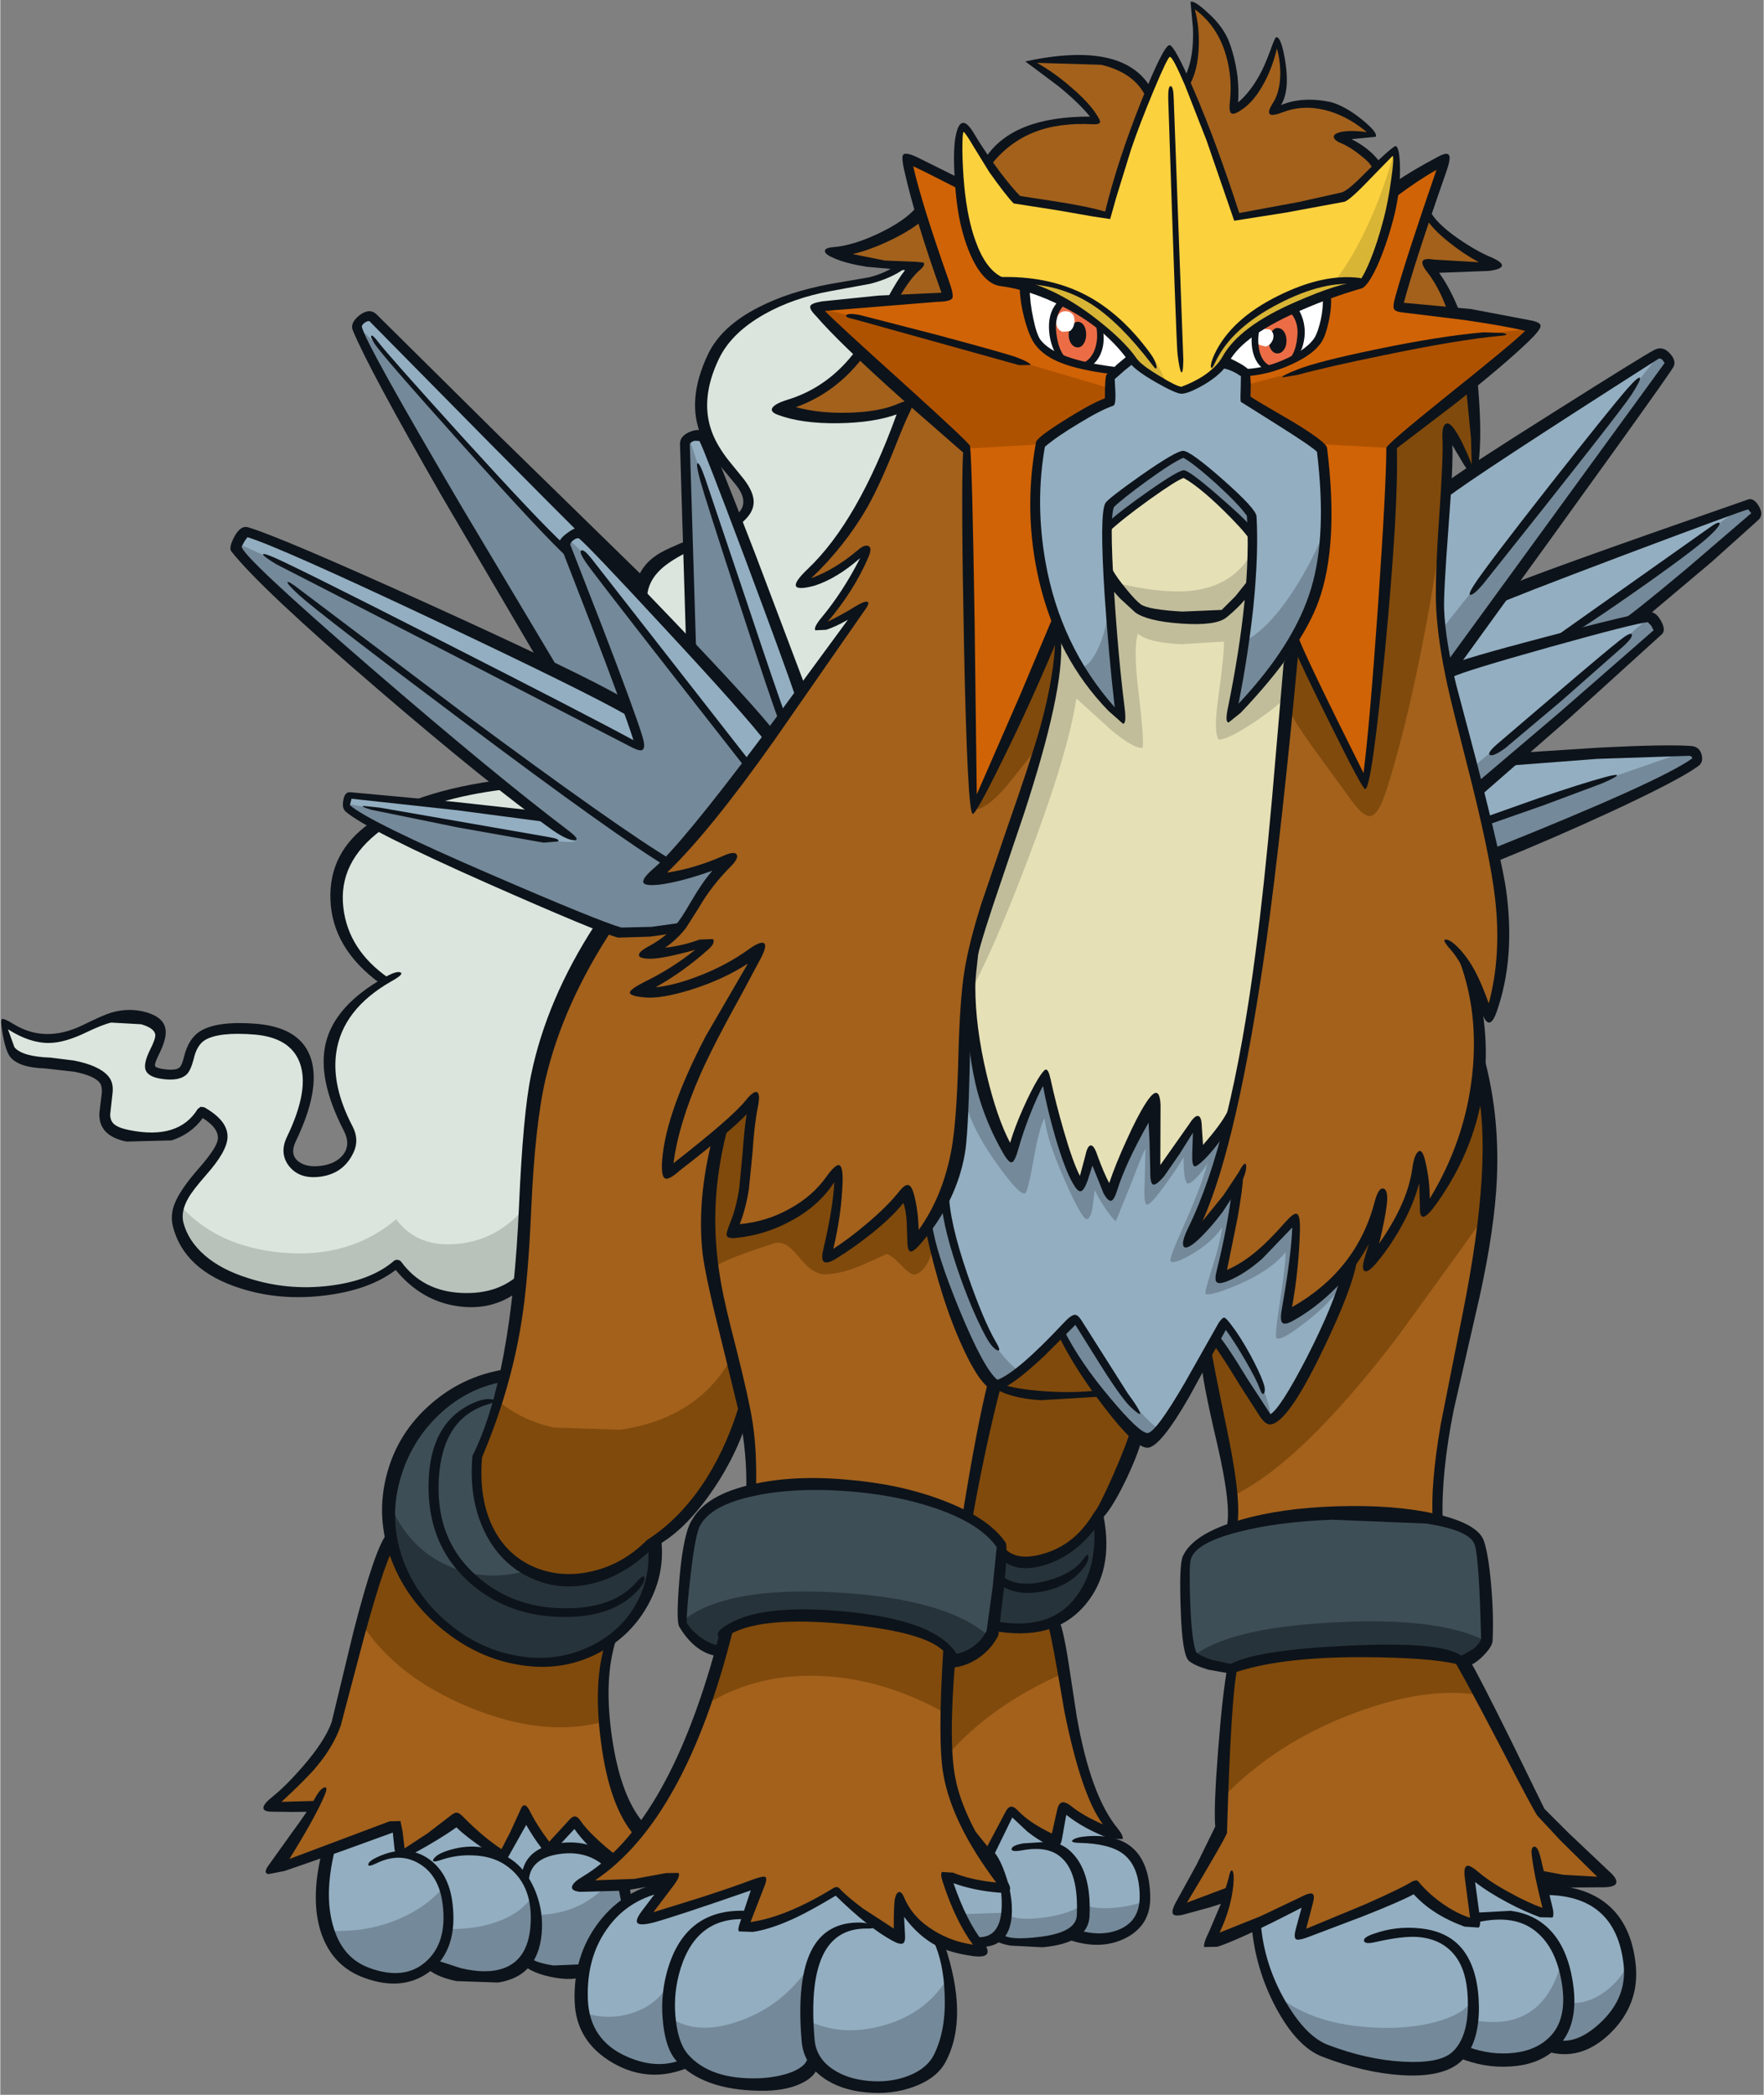 <?xml version='1.0' encoding='utf-8'?>
<svg xmlns="http://www.w3.org/2000/svg" version="1.1" width="368px" height="437px" viewBox="-0.15 -0.35 367.5 436.55"><rect x="-0.15" y="-0.35" width="367.5" height="436.55" fill="#808080" stroke="none"/><g><path fill="#a3611c" d="M149.55 235.85 Q155.65 230.75 157.3 227.7 156.25 231.4 155.4 242.0 154.7 251.2 152.45 255.95 159.35 255.7 165.25 252.3 171.3 248.8 174.35 243.1 174.5 247.3 173.75 252.95 173.05 257.75 171.95 261.95 174.85 260.65 180.3 256.15 186.4 251.1 188.8 247.45 189.6 249.45 190.0 252.8 190.4 256.2 190.15 259.1 L193.05 255.25 Q194.15 262.0 198.5 272.65 203.0 283.85 206.65 287.95 206.3 287.55 201.2 315.55 192.65 310.95 179.25 309.55 166.35 308.2 156.35 310.5 157.1 306.2 155.1 296.0 L150.75 275.75 Q144.85 247.5 149.55 235.85"/><path fill="#a3611c" d="M220.75 277.6 Q224.0 283.9 229.5 290.6 223.6 291.15 216.7 290.55 209.2 289.85 207.5 288.35 211.6 287.25 220.75 277.6"/><path fill="#a3611c" d="M189.1 83.8 Q185.15 86.45 176.55 86.65 167.9 86.9 162.45 84.45 172.55 81.95 179.15 73.1 L192.1 84.8 200.95 92.7 Q201.7 98.6 202.05 131.85 202.4 165.55 202.65 168.2 L211.4 149.1 Q218.8 132.6 221.1 132.35 220.65 144.05 212.75 167.45 203.15 195.65 201.8 202.0 201.1 205.3 201.15 213.2 201.15 223.65 200.85 227.75 199.6 247.3 190.15 259.1 190.4 256.2 190.0 252.8 189.6 249.45 188.8 247.45 186.4 251.1 180.3 256.15 174.85 260.65 171.95 261.95 173.05 257.75 173.75 252.95 174.5 247.3 174.35 243.1 171.3 248.8 165.25 252.3 159.35 255.7 152.45 255.95 154.7 251.2 155.4 242.0 156.25 231.4 157.3 227.7 156.5 229.2 148.25 236.35 L138.8 244.4 Q139.5 233.2 147.45 217.35 156.1 201.85 157.9 197.4 151.75 202.35 143.75 204.95 136.2 207.35 132.35 206.15 135.25 205.15 138.7 202.95 143.15 200.15 147.2 196.2 L141.05 197.7 134.25 198.4 Q138.9 196.55 144.2 189.25 L151.85 178.9 Q147.65 180.7 143.4 181.75 138.75 182.95 135.8 182.75 140.05 179.55 158.45 154.75 L179.3 126.15 Q177.25 127.85 175.15 128.8 L170.7 130.2 Q173.15 127.75 176.1 122.65 178.85 117.95 180.35 114.05 178.15 116.3 174.1 118.75 169.0 121.8 165.3 122.05 175.75 113.15 181.7 100.95 184.95 94.35 189.1 83.8"/><path fill="#e6e0b6" d="M231.95 136.25 Q231.05 126.9 230.6 119.45 L234.0 123.55 236.95 126.4 Q238.7 127.7 246.25 128.15 253.7 128.6 255.05 127.55 257.25 125.85 260.4 122.25 259.45 134.5 256.25 149.55 265.35 140.1 269.4 133.35 268.55 139.75 265.2 174.6 261.25 210.85 256.2 232.35 L253.05 237.05 Q250.65 240.2 249.25 241.25 L249.3 237.0 249.2 233.3 245.75 238.55 Q242.65 243.05 240.5 245.35 240.95 231.8 240.5 228.65 238.95 230.2 235.75 237.05 232.45 244.1 231.2 248.75 229.85 246.65 228.75 244.05 227.6 241.35 227.25 239.45 226.2 244.8 225.05 246.85 223.25 244.8 220.65 236.75 218.05 228.75 217.65 224.0 215.95 226.4 213.85 231.2 211.6 236.4 210.65 240.4 207.65 236.3 204.75 225.8 201.6 214.55 201.35 205.1 201.8 199.75 211.65 171.6 221.2 144.15 221.6 132.8 226.15 142.8 233.55 150.2 232.8 144.7 231.95 136.25"/><path fill="#a3611c" d="M197.7 61.55 L185.75 62.05 Q187.65 58.8 188.75 57.4 189.75 56.05 190.7 55.25 L181.3 54.55 Q175.95 53.55 173.35 52.2 176.9 52.2 182.9 49.55 188.4 47.1 191.85 44.35 193.7 50.2 197.7 61.55"/><path fill="#ec6d45" d="M219.65 70.4 Q218.65 65.7 220.5 62.25 224.8 64.5 228.95 68.0 L229.05 71.75 Q228.8 74.35 227.15 76.2 223.85 75.55 221.35 74.6 220.05 72.4 219.65 70.4"/><path fill="#ffffff" d="M221.35 74.6 Q217.65 73.15 216.0 71.0 215.1 69.85 214.25 66.2 213.4 62.6 213.2 59.3 216.65 60.25 220.5 62.25 218.65 65.7 219.65 70.4 220.05 72.4 221.35 74.6"/><path fill="#ffffff" d="M228.95 68.0 Q233.4 71.7 235.55 74.55 L232.3 77.1 227.15 76.2 Q228.8 74.35 229.05 71.75 L228.95 68.0"/><path fill="#a3611c" d="M228.3 12.15 Q236.35 13.3 239.65 18.95 233.5 34.45 230.85 44.5 225.35 42.7 218.1 42.1 L211.75 41.3 Q209.7 39.35 205.5 33.4 213.1 23.75 227.7 24.5 225.75 21.25 221.55 17.55 217.75 14.25 214.55 12.65 L228.3 12.15"/><path fill="#e6e0b6" d="M236.95 126.4 L234.0 123.55 230.6 119.45 Q230.25 112.6 230.4 109.0 233.6 106.2 239.45 102.3 245.3 98.3 246.6 98.1 249.5 99.65 254.15 103.55 258.2 107.0 260.7 109.75 260.9 115.2 260.4 122.25 257.25 125.85 255.05 127.55 253.7 128.6 246.25 128.15 238.7 127.7 236.95 126.4"/><path fill="#a3611c" d="M302.55 64.9 L291.05 63.7 Q291.9 59.9 297.3 43.65 299.25 47.25 304.65 51.05 309.35 54.35 311.75 54.75 305.6 56.3 296.85 54.5 299.95 57.35 302.55 64.9"/><path fill="#93aec1" d="M246.1 81.35 Q247.85 80.7 250.1 79.35 253.6 77.2 255.25 74.9 257.05 75.5 259.3 77.45 L259.45 79.6 Q259.55 81.8 259.3 82.75 L266.95 87.5 Q273.4 91.3 275.25 93.3 277.9 114.7 272.15 128.2 268.4 136.9 256.25 149.55 257.65 142.8 259.3 128.6 261.15 112.4 260.6 107.3 259.0 104.85 253.65 100.05 248.4 95.35 246.45 94.55 244.3 95.3 238.3 99.45 232.7 103.35 231.05 105.0 230.75 105.5 231.8 125.3 232.9 145.45 233.55 150.2 223.6 140.25 218.8 125.5 213.45 109.1 216.6 92.25 219.0 90.1 223.6 87.2 228.4 84.2 231.1 83.3 L231.0 80.85 231.1 78.2 235.5 74.6 Q236.55 76.1 240.7 78.75 244.85 81.35 246.1 81.35"/><path fill="#ffffff" d="M274.5 70.4 Q273.45 72.25 269.85 74.25 271.45 70.3 271.05 68.15 L270.35 65.9 269.65 64.05 Q274.15 62.2 276.8 61.3 276.85 63.45 276.05 66.4 275.3 69.1 274.5 70.4"/><path fill="#a3611c" d="M283.6 30.95 Q286.0 32.85 286.85 34.2 281.25 40.3 279.7 40.7 L269.85 42.85 256.45 45.2 Q255.9 42.1 252.75 32.7 249.8 24.1 246.85 16.55 248.25 13.15 248.7 10.2 249.3 6.0 248.4 0.9 252.6 3.05 255.2 8.6 258.15 14.9 256.95 22.25 260.55 20.65 263.05 15.9 264.25 13.55 265.85 8.6 267.5 12.1 267.25 16.45 267.0 20.8 265.0 22.9 269.6 20.4 274.75 21.35 280.6 22.4 285.55 27.7 L279.05 28.3 Q281.0 28.95 283.6 30.95"/><path fill="#93aec1" d="M344.95 73.5 Q346.35 72.75 347.2 73.9 347.95 74.85 347.65 75.65 L301.7 138.05 Q300.55 131.9 300.15 126.6 299.75 121.85 300.35 114.5 L301.45 101.35 Q343.3 74.4 344.95 73.5"/><path fill="#dce5dd" d="M187.65 58.5 L185.75 62.05 169.5 63.7 Q173.95 68.3 179.15 73.1 172.55 81.95 162.45 84.45 167.9 86.9 176.55 86.65 185.15 86.45 189.1 83.8 184.95 93.8 181.85 100.1 176.15 111.65 166.55 121.4 170.3 121.15 174.3 118.95 177.3 117.25 179.45 115.15 177.9 119.2 175.65 123.2 173.05 127.8 170.7 130.2 L175.15 128.8 Q177.25 127.85 179.3 126.15 L173.25 134.8 166.75 144.4 Q162.55 132.5 153.3 108.4 155.45 106.75 155.7 104.9 156.05 102.75 154.0 100.1 147.75 91.9 146.65 88.05 144.85 82.05 148.75 73.95 150.8 69.6 154.7 66.65 158.35 63.9 164.55 61.75 166.65 61.05 175.6 59.3 182.65 57.95 187.5 55.3 L189.6 55.25 187.65 58.5"/><path fill="#d06306" d="M290.4 39.6 Q296.35 35.15 301.0 32.95 L295.9 48.3 Q291.5 61.8 291.05 63.7 L305.15 65.6 Q317.85 67.5 319.65 68.1 317.55 70.25 304.75 80.85 L289.75 93.0 Q289.75 101.8 287.7 129.8 285.65 158.1 284.5 164.15 271.25 137.65 269.5 133.15 273.95 125.6 275.4 116.65 276.9 106.9 275.25 93.3 273.4 91.3 266.95 87.5 L259.3 82.75 259.5 80.0 259.35 77.7 Q263.75 77.15 267.8 75.45 272.7 73.35 274.5 70.4 275.3 69.1 276.05 66.4 276.85 63.45 276.8 61.3 L283.2 59.15 Q284.8 58.6 287.05 52.55 289.35 46.4 290.4 39.6"/><path fill="#ec6d45" d="M261.45 72.45 Q261.15 70.5 261.5 68.3 264.85 66.05 269.55 64.15 270.85 66.15 270.9 69.0 270.95 71.7 269.85 74.25 267.2 75.7 263.95 76.7 263.0 76.1 262.3 74.9 261.6 73.7 261.45 72.45"/><path fill="#93aec1" d="M239.45 102.3 Q233.6 106.2 230.4 109.0 230.55 105.85 231.05 105.0 232.7 103.35 238.3 99.45 244.3 95.3 246.45 94.55 248.4 95.35 253.65 100.05 259.0 104.85 260.6 107.3 L260.7 109.75 Q258.2 107.0 254.15 103.55 249.5 99.65 246.6 98.1 245.3 98.3 239.45 102.3"/><path fill="#ffffff" d="M259.35 77.7 L259.3 77.45 Q258.0 76.35 254.9 75.4 L255.45 74.5 Q257.2 71.3 261.5 68.3 261.15 70.5 261.45 72.45 261.6 73.7 262.3 74.9 263.0 76.1 263.95 76.7 L259.35 77.7"/><path fill="#d06306" d="M191.85 44.35 Q189.5 36.8 188.7 32.5 193.45 34.6 199.8 37.85 200.25 45.0 202.25 50.45 204.55 56.65 208.25 58.35 210.55 58.55 213.2 59.3 213.4 62.6 214.25 66.2 215.1 69.85 216.0 71.0 218.2 73.9 223.6 75.45 225.9 76.15 232.3 77.1 L231.1 78.2 231.0 80.85 231.1 83.3 Q228.4 84.2 223.6 87.2 219.0 90.1 216.6 92.25 215.05 100.6 215.8 109.8 216.6 119.85 220.05 129.0 L211.25 149.75 Q204.05 166.5 202.5 169.25 202.25 166.6 201.95 132.4 201.7 98.6 200.95 92.7 172.05 66.35 169.5 63.7 L183.1 62.5 197.7 61.55 Q193.7 50.2 191.85 44.35"/><path fill="#3e4e57" d="M151.5 339.3 L150.2 344.2 Q148.0 343.6 145.4 341.7 142.9 339.85 141.9 338.2 141.7 333.8 142.95 325.75 144.15 317.95 145.05 316.7 147.65 312.25 156.8 310.4 165.15 308.7 176.2 309.65 187.15 310.55 195.9 313.65 205.3 316.95 208.5 321.65 L206.35 339.9 Q205.1 342.45 202.7 343.95 200.25 345.5 197.2 345.55 L197.35 343.4 Q193.0 338.95 174.6 337.35 156.15 335.7 151.5 339.3"/><path fill="#3e4e57" d="M228.75 315.95 Q230.4 328.3 223.5 334.65 217.05 340.55 206.65 338.55 208.25 329.2 208.5 323.75 213.7 326.6 220.0 323.55 225.3 321.0 228.75 315.95"/><path fill="#a3611c" d="M206.45 288.95 Q209.4 290.2 216.8 290.65 223.8 291.1 229.5 290.6 233.85 295.95 236.9 298.3 234.1 309.8 226.85 317.9 218.0 327.8 208.5 323.75 L208.5 321.65 Q206.2 318.25 201.2 315.55 202.35 309.25 204.25 299.95 L206.45 288.95"/><path fill="#93aec1" d="M322.85 425.35 Q319.6 428.25 314.3 428.7 309.15 429.1 304.05 427.05 301.6 430.2 295.45 430.6 287.65 431.1 276.15 426.7 271.05 424.8 266.75 417.35 262.2 409.55 261.55 400.45 269.95 396.85 272.65 395.1 L270.5 402.9 Q274.6 401.4 282.6 398.1 292.7 393.9 294.7 392.5 297.15 395.4 300.6 397.7 304.25 400.15 307.35 400.75 L307.15 399.2 Q313.55 397.85 318.05 399.95 324.5 402.95 326.25 412.95 327.65 421.05 322.85 425.35"/><path fill="#93aec1" d="M210.65 376.75 Q211.4 378.35 214.35 380.55 217.2 382.7 219.95 383.75 L221.3 375.9 Q224.4 378.9 230.4 381.3 L232.2 383.9 Q238.1 386.4 238.3 394.45 238.45 401.25 232.25 403.05 227.5 404.4 222.5 402.65 219.05 404.55 213.45 404.45 208.1 404.3 207.25 402.6 210.3 399.6 209.6 394.25 209.0 389.5 206.05 385.65 206.5 384.65 208.3 381.45 L210.65 376.75"/><path fill="#a3611c" d="M204.05 342.8 Q206.25 340.7 206.65 338.55 213.95 340.0 219.3 337.75 220.5 341.95 223.45 359.8 227.1 376.8 232.95 382.15 231.95 381.9 227.65 379.7 222.65 377.25 221.3 375.9 L219.95 383.75 Q217.2 382.7 214.35 380.55 211.4 378.35 210.65 376.75 209.45 380.0 205.9 386.05 203.4 383.7 200.95 379.3 197.8 373.65 197.25 368.5 196.2 358.6 197.2 345.55 201.2 345.5 204.05 342.8"/><path fill="#93aec1" d="M203.35 392.35 L209.15 393.1 Q210.05 398.0 208.75 400.85 207.3 403.95 203.3 404.25 201.4 401.65 199.65 397.7 197.95 394.0 196.85 390.25 199.05 391.5 203.35 392.35"/><path fill="#93aec1" d="M305.85 389.25 Q308.55 392.1 314.25 395.15 319.2 397.8 322.75 398.8 L321.25 393.4 Q328.35 393.4 332.8 396.6 338.2 400.5 339.15 408.95 340.05 416.85 333.65 422.05 327.9 426.75 322.85 425.4 327.65 421.1 326.25 412.95 324.5 402.95 318.05 399.95 313.6 397.85 307.2 399.2 L305.85 389.25"/><path fill="#93aec1" d="M333.35 156.6 Q347.2 155.8 352.05 156.1 353.2 156.15 353.55 157.1 353.85 157.95 353.05 158.55 346.55 163.2 310.95 177.75 310.0 172.55 307.85 163.9 L315.05 157.8 333.35 156.6"/><path fill="#93aec1" d="M343.1 128.3 Q344.3 128.2 345.1 129.55 345.9 130.9 345.1 131.7 L307.85 163.9 304.75 151.8 Q303.0 144.85 302.0 139.7 306.35 138.1 319.85 134.3 333.1 130.5 339.9 128.9 L343.1 128.3"/><path fill="#93aec1" d="M365.5 105.7 Q366.1 106.7 365.6 107.25 L354.55 116.8 339.9 128.9 Q333.1 130.5 319.85 134.3 306.35 138.1 302.0 139.7 L301.7 138.05 313.15 122.65 342.15 112.25 Q362.75 105.0 363.9 104.8 364.9 104.65 365.5 105.7"/><path fill="#a3611c" d="M157.8 391.75 L146.7 395.8 Q136.35 399.45 133.35 399.8 L140.35 390.55 Q136.2 392.0 130.9 392.5 125.35 393.05 120.5 392.3 122.95 390.95 127.15 387.2 131.25 383.6 133.05 381.35 139.5 373.2 145.55 357.55 149.45 347.45 151.5 339.3 156.15 335.7 174.6 337.35 193.0 338.95 197.35 343.4 L197.0 353.55 Q196.8 364.0 197.25 368.5 197.7 372.85 201.35 379.9 203.9 384.9 209.15 393.1 L203.35 392.35 Q199.05 391.5 196.85 390.25 197.75 393.35 201.15 399.75 204.2 405.45 204.8 406.05 199.4 406.15 194.6 403.45 189.4 400.55 187.3 395.5 187.05 396.65 187.2 399.45 L187.45 403.8 Q186.2 403.2 180.7 399.2 175.05 395.05 174.05 393.95 162.6 401.0 154.65 401.4 L157.8 391.75"/><path fill="#a3611c" d="M303.95 239.45 Q306.9 231.5 307.85 222.15 312.25 240.85 306.1 270.8 L301.25 294.1 Q298.9 307.15 299.2 316.5 290.5 314.7 277.9 315.15 265.05 315.6 256.4 318.15 257.2 312.95 254.6 300.95 251.05 284.6 250.8 282.55 L253.1 278.4 259.55 288.55 Q263.8 295.5 264.4 295.5 266.65 295.5 273.05 282.7 279.2 270.25 280.65 263.65 286.15 256.75 287.85 247.9 288.05 249.85 287.15 254.45 286.2 258.95 284.7 263.45 288.15 260.05 291.15 254.7 295.15 247.55 295.45 241.25 296.8 245.45 296.8 251.95 301.0 247.45 303.95 239.45"/><path fill="#a3611c" d="M335.3 391.55 Q333.05 391.95 328.0 391.6 L320.55 390.65 322.75 398.8 Q319.2 397.8 314.25 395.15 308.55 392.1 305.85 389.25 L307.4 400.8 Q304.3 400.2 300.65 397.75 297.15 395.4 294.75 392.55 292.7 393.9 282.65 398.1 L270.55 402.95 272.65 395.1 Q271.25 396.0 262.2 399.9 253.15 403.85 251.9 404.05 254.25 400.2 256.15 393.85 L244.85 397.8 249.3 390.4 254.45 381.45 254.9 367.45 Q255.4 353.4 256.3 347.4 L256.45 347.45 Q261.0 344.55 281.1 344.05 300.65 343.6 304.0 345.6 306.75 349.95 313.95 364.0 320.65 377.05 320.9 377.3 L326.5 383.35 Q332.1 389.25 335.3 391.55"/><path fill="#93aec1" d="M245.75 238.55 L249.2 233.3 249.3 237.0 249.25 241.25 Q250.65 240.2 253.05 237.05 L256.2 232.35 Q251.95 250.5 246.85 258.75 248.4 258.0 251.8 254.1 254.85 250.55 257.25 247.05 255.75 259.35 254.0 266.15 258.35 264.7 262.3 261.35 265.05 258.95 269.65 253.6 269.8 256.85 269.25 263.0 268.6 269.55 267.65 274.0 275.7 269.75 280.65 263.65 279.2 270.25 273.05 282.7 266.65 295.5 264.4 295.5 263.8 295.5 259.55 288.55 L253.1 278.4 246.7 289.3 Q240.55 299.3 238.95 299.35 235.9 299.45 229.65 291.45 224.2 284.5 220.75 277.6 211.6 287.25 207.5 288.35 204.6 286.8 199.3 274.15 194.2 262.05 193.05 255.25 199.05 246.2 200.1 231.05 200.35 213.65 201.35 205.1 201.6 214.55 204.75 225.8 207.65 236.3 210.65 240.4 211.6 236.4 213.85 231.2 215.95 226.4 217.65 224.0 218.05 228.75 220.65 236.75 223.25 244.8 225.05 246.85 226.2 244.8 227.25 239.45 227.6 241.35 228.75 244.05 229.85 246.65 231.2 248.75 232.45 244.1 235.75 237.05 238.95 230.2 240.5 228.65 240.95 231.8 240.5 245.35 242.65 243.05 245.75 238.55"/><path fill="#a3611c" d="M289.75 93.0 L306.25 80.0 Q308.8 95.1 306.6 99.2 305.4 95.95 303.8 92.8 302.25 89.7 301.3 88.75 301.45 90.7 300.65 106.35 299.9 122.25 300.15 126.6 300.55 133.35 303.8 146.55 L309.65 170.2 Q316.45 200.1 309.9 211.1 308.5 206.8 306.3 202.3 309.85 215.1 306.95 229.25 304.15 242.6 296.6 253.15 297.05 248.85 296.8 246.25 296.5 243.4 295.3 241.1 294.8 247.45 291.0 254.6 287.95 260.25 284.7 263.45 286.2 258.95 287.15 254.45 288.05 249.85 287.85 247.9 286.1 256.75 280.6 263.55 275.6 269.8 267.65 274.0 268.6 269.55 269.25 263.0 269.8 256.85 269.65 253.6 265.05 258.95 262.3 261.35 258.35 264.7 254.0 266.15 255.75 259.35 257.25 247.05 254.85 250.55 251.8 254.1 248.4 258.0 246.85 258.75 254.4 246.4 260.2 208.15 262.15 195.4 264.95 172.65 L269.55 135.5 276.35 148.35 284.5 164.15 Q285.65 158.1 287.7 129.8 289.75 101.8 289.75 93.0"/><path fill="#dce5dd" d="M70.15 187.95 Q69.4 178.7 78.35 172.05 86.9 176.55 103.9 183.8 117.8 189.75 126.4 193.0 114.05 211.85 111.1 231.5 110.1 238.0 109.6 248.55 L108.6 266.05 Q103.55 270.5 95.9 270.15 87.4 269.8 82.55 263.2 78.3 266.9 71.05 268.25 64.15 269.5 56.8 268.3 49.25 267.1 44.05 263.7 38.35 260.0 37.0 254.65 36.25 251.6 38.6 248.05 L43.4 242.15 Q46.2 238.8 46.25 236.7 46.3 233.8 41.85 231.3 39.7 234.85 35.6 236.05 31.75 237.25 26.5 236.15 22.1 235.25 21.75 232.6 L22.35 226.75 Q22.55 223.9 17.6 222.3 14.15 221.2 10.25 221.05 4.7 220.9 2.65 219.4 1.3 218.4 0.8 215.85 0.5 214.4 1.0 213.8 1.6 213.15 3.0 213.95 6.95 216.2 11.25 215.95 12.75 215.85 19.45 212.9 24.65 210.6 29.5 212.1 32.75 213.1 33.1 215.0 33.35 216.2 32.2 218.5 31.0 220.9 31.05 221.65 31.05 223.1 33.75 223.5 37.2 223.95 38.3 222.45 L39.5 218.8 Q41.25 213.3 52.95 214.25 62.0 215.0 63.55 222.05 64.85 228.05 60.5 237.0 59.0 240.1 61.05 242.3 63.0 244.35 66.2 243.85 69.5 243.35 71.6 240.85 74.0 238.0 72.3 234.75 67.7 225.85 68.9 218.4 70.35 209.7 79.75 203.95 70.85 196.8 70.15 187.95"/><path fill="#93aec1" d="M49.35 114.35 Q48.7 113.55 49.6 111.95 50.55 110.35 51.65 110.65 56.0 111.95 92.6 129.3 127.6 145.9 130.8 147.75 128.0 139.7 122.6 125.95 L117.65 113.5 Q117.4 112.4 118.7 111.4 119.9 110.5 121.05 110.45 L121.75 110.65 140.1 130.7 Q158.3 150.75 160.4 153.45 152.7 164.3 147.3 170.9 140.5 179.25 135.8 182.75 139.0 182.95 143.85 181.65 148.85 180.35 152.4 178.25 148.55 182.25 145.9 186.4 L141.65 192.8 134.6 193.8 129.05 193.95 Q122.65 192.15 101.05 182.85 77.0 172.45 72.05 168.2 71.25 167.55 71.7 166.3 72.15 165.0 73.05 165.1 L92.2 167.05 112.05 169.25 Q55.95 122.7 49.35 114.35"/><path fill="#a3611c" d="M126.4 193.0 Q128.6 193.8 132.6 193.8 L141.65 192.8 Q139.0 196.15 134.25 198.4 141.8 198.75 147.0 195.6 143.65 199.85 138.95 202.85 135.65 205.0 132.35 206.15 136.2 207.35 143.7 204.95 151.65 202.4 157.75 197.5 155.95 201.9 147.35 217.4 139.5 233.2 138.8 244.4 L143.3 240.85 149.55 235.85 Q146.0 251.1 148.75 266.55 149.6 271.05 151.75 279.5 154.0 288.15 154.85 292.65 151.95 301.8 147.75 308.7 142.35 317.45 135.3 321.35 129.5 327.15 122.65 328.7 116.2 330.1 110.5 327.4 104.8 324.65 101.75 318.5 98.5 311.95 99.25 303.15 105.5 289.15 107.65 272.75 108.45 266.65 109.55 245.15 110.4 228.9 113.1 219.0 116.95 204.95 126.4 193.0"/><path fill="#93aec1" d="M196.05 404.05 Q197.8 408.85 197.85 415.45 197.9 423.1 195.35 428.25 193.8 431.35 189.5 432.9 185.45 434.35 180.7 433.9 175.8 433.4 172.5 431.2 168.85 428.7 168.5 424.75 167.4 411.8 169.95 406.55 172.85 400.45 182.0 400.5 L187.45 403.8 187.2 399.45 Q187.05 396.65 187.3 395.5 189.65 401.05 196.05 404.05"/><path fill="#dce5dd" d="M142.95 113.7 L143.5 134.05 133.1 122.65 Q133.9 119.8 136.8 117.45 138.95 115.65 142.95 113.7"/><path fill="#93aec1" d="M74.2 67.95 Q73.65 66.95 75.1 66.0 76.6 65.05 77.55 65.85 L95.7 84.8 Q114.5 104.4 121.05 110.45 119.9 110.5 118.7 111.4 117.4 112.4 117.65 113.5 L122.6 125.95 Q128.0 139.7 130.8 147.75 126.75 145.45 115.05 139.65 L92.7 102.05 Q74.95 71.7 74.2 67.95"/><path fill="#3e4e57" d="M89.05 294.5 Q95.3 288.2 105.1 286.2 102.9 294.35 99.25 303.15 98.5 311.9 102.1 318.45 105.4 324.5 111.55 327.15 117.65 329.8 124.3 328.15 131.45 326.45 137.05 320.35 137.9 327.35 134.15 333.75 130.5 340.05 123.9 343.45 116.85 347.0 108.9 346.0 100.05 344.85 91.95 338.05 85.35 332.5 82.6 324.35 79.95 316.5 81.6 308.5 83.3 300.3 89.05 294.5"/><path fill="#dce5dd" d="M104.5 163.2 L112.05 169.25 88.9 166.65 Q95.75 164.3 104.5 163.2"/><path fill="#a3611c" d="M57.7 388.9 L61.2 383.25 65.3 376.0 55.8 376.15 64.3 367.95 Q68.25 363.5 69.85 358.9 L75.1 339.2 Q79.15 323.7 81.25 321.3 83.35 330.8 91.95 338.05 100.55 345.3 110.45 346.0 119.5 346.6 126.75 341.75 124.55 350.45 126.1 362.45 127.75 375.65 133.05 381.35 L127.7 387.1 122.9 382.95 Q120.3 380.45 119.55 379.1 117.05 382.2 114.15 385.0 111.35 381.7 109.3 377.6 109.1 378.6 107.5 381.4 L104.65 386.4 99.9 382.9 94.9 378.25 Q93.7 379.5 88.7 383.0 83.85 386.35 83.45 386.35 L82.55 380.15 57.7 388.9"/><path fill="#93aec1" d="M182.0 400.5 Q169.55 400.4 167.95 413.6 167.4 418.15 168.3 423.3 169.0 427.5 169.85 428.9 168.65 433.1 159.25 433.6 149.75 434.05 143.85 429.8 142.1 428.55 140.7 423.8 139.15 418.55 139.55 413.4 140.7 399.2 155.7 398.6 L154.65 401.4 Q162.6 401.0 174.05 393.95 176.5 396.7 182.0 400.5"/><path fill="#93aec1" d="M108.9 390.7 Q109.8 386.1 116.1 385.0 122.5 383.95 126.75 387.95 123.6 390.6 120.5 392.3 124.15 392.85 129.6 392.5 130.15 394.05 130.4 396.2 127.0 398.5 124.75 402.1 122.6 405.65 121.75 409.95 L114.95 410.3 Q110.5 409.6 108.9 408.1 111.95 404.65 111.9 399.85 111.85 395.1 108.9 390.7"/><path fill="#93aec1" d="M147.15 395.4 L158.7 390.95 157.15 395.1 155.7 398.6 Q141.55 399.15 139.6 413.5 138.85 418.85 140.25 423.9 141.6 428.75 143.85 429.8 136.55 432.9 129.25 428.95 121.6 424.85 121.25 416.3 121.0 409.45 124.0 403.45 128.4 394.6 138.45 393.15 L133.35 399.8 Q136.35 399.45 147.15 395.4"/><path fill="#93aec1" d="M82.55 380.15 L83.15 385.8 Q86.1 386.1 89.05 388.8 92.55 392.0 93.1 396.45 93.95 403.45 89.6 408.25 84.65 413.75 76.4 410.7 70.65 408.6 68.4 401.8 66.1 394.85 68.2 385.3 L82.55 380.15"/><path fill="#93aec1" d="M94.9 378.25 L99.9 382.9 104.65 386.4 107.5 381.4 Q109.1 378.6 109.3 377.6 111.35 381.7 114.15 385.0 117.05 382.2 119.55 379.1 121.25 382.1 125.45 385.45 117.35 384.75 114.1 385.5 109.75 386.55 108.9 390.7 111.5 394.55 111.6 399.6 111.75 404.9 108.9 408.1 105.5 412.0 98.25 411.35 92.25 410.8 89.85 408.75 94.0 404.45 93.1 396.45 92.55 391.9 90.1 389.05 87.75 386.4 84.35 385.9 L90.1 382.1 94.9 378.25"/><path fill="#fcd13e" d="M290.4 30.95 Q291.0 35.95 289.2 45.9 287.05 57.85 283.2 59.15 270.55 63.4 264.65 66.75 258.65 70.2 254.9 75.4 252.25 79.0 246.1 81.35 245.05 81.35 240.25 78.0 L235.55 74.55 Q231.55 69.3 224.2 64.55 215.65 59.0 208.25 58.35 201.85 55.4 200.15 42.5 198.7 31.7 200.75 25.45 201.6 27.25 206.25 33.9 210.85 40.4 211.75 41.3 L218.1 42.1 Q225.35 42.7 230.85 44.5 232.5 36.65 236.6 25.5 240.85 13.8 243.85 9.6 246.65 14.2 251.05 26.05 254.9 36.4 257.4 45.0 L270.35 42.75 279.7 40.7 Q280.5 40.5 285.35 35.95 L290.4 30.95"/><path fill="#3e4e57" d="M308.05 321.15 Q308.95 323.7 309.35 330.05 309.7 335.85 309.5 341.35 309.15 342.75 307.35 344.2 305.65 345.5 304.25 345.8 303.15 344.45 283.25 344.15 262.0 343.85 256.45 347.45 249.9 346.0 248.5 344.85 247.5 344.1 246.95 335.15 246.4 326.45 246.95 324.4 248.1 320.7 257.2 318.0 265.5 315.55 276.95 314.85 L297.0 315.65 Q306.4 317.35 308.05 321.15"/><path fill="#804a0c" d="M220.75 277.6 Q224.0 283.9 229.5 290.6 223.6 291.15 216.7 290.55 209.2 289.85 207.5 288.35 211.6 287.25 220.75 277.6"/><path fill="#804a0c" d="M211.9 147.95 Q218.95 132.55 221.1 132.35 219.95 138.75 219.15 144.1 218.5 147.75 216.55 154.7 L209.5 163.55 Q205.35 168.35 202.6 168.45 L211.9 147.95"/><path fill="#c1bd9a" d="M220.9 130.9 Q223.2 136.05 226.35 140.95 229.9 146.55 233.55 150.2 232.8 144.7 231.95 136.25 231.05 126.9 230.6 119.45 L234.0 123.55 236.95 126.4 Q238.7 127.7 246.25 128.15 253.7 128.6 255.05 127.55 257.25 125.85 260.4 122.25 259.45 134.5 256.25 149.55 265.35 140.1 269.4 133.35 L268.65 139.35 Q268.5 141.2 268.5 144.2 266.25 146.75 261.1 150.2 255.75 153.75 253.8 153.8 252.65 152.35 253.65 145.25 254.95 135.95 254.85 133.35 L246.05 133.9 Q239.1 133.6 236.95 131.7 235.95 134.5 237.0 143.35 238.2 153.25 237.95 155.45 236.3 155.85 231.5 151.9 L224.1 145.2 Q222.45 156.45 214.05 178.65 206.4 198.8 201.4 207.45 201.5 200.9 211.75 168.9 221.65 138.05 220.9 130.9"/><path fill="#c1bd9a" d="M236.95 126.4 Q235.0 125.0 231.75 120.95 241.75 123.45 248.15 122.75 256.9 121.75 260.75 114.7 L260.4 122.25 Q257.25 125.85 255.05 127.55 253.7 128.6 246.25 128.15 238.7 127.7 236.95 126.4"/><path fill="#748999" d="M224.8 138.85 Q226.95 138.6 228.8 134.45 230.75 130.0 231.1 123.55 231.45 129.6 232.35 139.2 L233.55 150.2 Q228.65 145.3 224.8 138.85"/><path fill="#748999" d="M277.15 107.0 Q275.25 122.95 269.1 133.65 265.4 140.05 256.25 149.55 257.0 146.2 258.2 133.75 263.5 131.55 269.1 123.1 273.85 115.9 277.15 107.0"/><path fill="#748999" d="M239.45 102.3 Q233.6 106.2 230.4 109.0 230.55 105.85 231.05 105.0 232.7 103.35 238.3 99.45 244.3 95.3 246.45 94.55 248.4 95.35 253.65 100.05 259.0 104.85 260.6 107.3 L260.7 109.75 Q258.2 107.0 254.15 103.55 249.5 99.65 246.6 98.1 245.3 98.3 239.45 102.3"/><path fill="#27333a" d="M228.75 315.95 Q230.4 328.3 223.5 334.65 217.05 340.55 206.65 338.55 208.25 329.2 208.5 323.75 213.7 326.6 220.0 323.55 225.3 321.0 228.75 315.95"/><path fill="#804a0c" d="M206.45 288.95 Q209.4 290.2 216.8 290.65 223.8 291.1 229.5 290.6 233.85 295.95 236.9 298.3 234.1 309.8 226.85 317.9 218.0 327.8 208.5 323.75 L208.5 321.65 Q206.2 318.25 201.2 315.55 202.35 309.25 204.25 299.95 L206.45 288.95"/><path fill="#93aec1" d="M210.65 376.75 Q211.4 378.35 214.35 380.55 217.2 382.7 219.95 383.75 L221.3 375.9 Q224.4 378.9 230.4 381.3 L232.2 383.9 Q238.1 386.4 238.3 394.45 238.45 401.25 232.25 403.05 227.5 404.4 222.5 402.65 219.05 404.55 213.45 404.45 208.1 404.3 207.25 402.6 210.3 399.6 209.6 394.25 209.0 389.5 206.05 385.65 206.5 384.65 208.3 381.45 L210.65 376.75"/><path fill="#748999" d="M225.65 396.3 Q226.8 397.4 230.65 397.3 234.6 397.2 238.25 395.9 237.7 401.7 231.75 403.15 227.1 404.25 222.5 402.65 219.05 404.55 213.45 404.45 208.1 404.3 207.25 402.6 208.9 401.0 209.5 398.35 211.05 400.0 217.0 399.3 223.0 398.55 225.65 396.3"/><path fill="#804a0c" d="M204.05 342.8 Q206.25 340.7 206.65 338.55 213.95 340.0 219.3 337.75 220.0 340.25 221.35 348.4 206.15 355.05 197.0 365.7 196.35 356.4 197.2 345.55 201.2 345.5 204.05 342.8"/><path fill="#93aec1" d="M203.35 392.35 L209.15 393.1 Q210.05 398.0 208.75 400.85 207.3 403.95 203.3 404.25 201.4 401.65 199.65 397.7 197.95 394.0 196.85 390.25 199.05 391.5 203.35 392.35"/><path fill="#748999" d="M209.4 398.25 L209.45 398.3 Q208.7 403.85 203.3 404.25 201.6 401.9 200.05 398.55 L209.4 398.25"/><path fill="#748999" d="M326.55 416.95 Q329.95 417.45 333.3 415.35 336.85 413.2 339.15 408.95 340.75 416.7 334.8 422.05 329.15 427.1 322.85 425.4 326.4 422.15 326.55 416.95"/><path fill="#804a0c" d="M146.45 355.15 Q149.9 345.75 151.5 339.3 156.15 335.7 174.6 337.35 193.0 338.95 197.35 343.4 197.05 346.3 196.95 356.75 184.45 349.7 171.6 348.95 157.6 348.1 146.45 355.15"/><path fill="#804a0c" d="M281.65 356.8 Q265.55 362.9 254.7 374.2 255.2 354.7 256.3 347.4 L256.45 347.45 Q261.0 344.55 281.1 344.05 300.65 343.6 304.0 345.6 L308.15 352.9 Q296.9 351.0 281.65 356.8"/><path fill="#748999" d="M142.5 92.15 Q142.5 91.15 144.1 90.5 145.7 89.8 146.4 91.0 L156.0 115.75 166.75 144.4 160.4 153.45 Q156.5 148.45 143.5 134.05 L142.5 92.15"/><path fill="#93aec1" d="M166.75 144.4 L162.95 149.85 143.4 90.9 Q144.15 90.3 145.0 90.3 145.95 90.25 146.4 91.0 L156.0 115.75 166.75 144.4"/><path fill="#748999" d="M196.4 248.9 L201.75 268.95 Q205.65 280.35 212.3 285.55 209.4 287.9 207.5 288.35 204.6 286.8 199.3 274.15 194.2 262.05 193.05 255.25 195.05 252.25 196.4 248.9"/><path fill="#748999" d="M49.35 114.35 L48.15 113.0 Q47.7 112.45 48.65 112.75 55.25 114.75 132.95 154.95 L123.4 128.75 Q117.45 112.35 117.7 111.95 119.65 111.75 136.5 133.75 L155.35 158.85 Q150.75 164.8 144.7 173.35 139.95 179.6 135.8 182.75 139.0 182.95 143.85 181.65 148.85 180.35 152.4 178.25 148.55 182.25 145.9 186.4 L141.65 192.8 134.6 193.8 129.05 193.95 Q122.75 192.2 97.9 181.1 71.3 169.2 71.4 167.0 L96.05 171.7 Q117.9 175.85 119.65 174.95 L89.75 150.8 Q57.5 124.9 49.35 114.35"/><path fill="#804a0c" d="M152.45 282.2 L154.85 292.65 Q151.95 301.8 147.75 308.7 142.35 317.45 135.3 321.35 129.5 327.15 122.65 328.7 116.2 330.1 110.5 327.4 104.8 324.65 101.75 318.5 98.5 311.95 99.25 303.15 101.85 297.35 103.6 291.55 108.2 295.5 115.1 297.15 L129.1 297.6 Q145.55 295.15 152.45 282.2"/><path fill="#748999" d="M180.7 433.9 Q175.8 433.4 172.5 431.2 168.85 428.7 168.5 424.75 L168.15 422.55 167.85 420.6 Q175.1 424.2 183.85 421.75 193.1 419.2 197.6 411.3 198.7 421.45 195.35 428.25 193.8 431.35 189.5 432.9 185.45 434.35 180.7 433.9"/><path fill="#748999" d="M122.6 125.95 Q128.0 139.7 130.8 147.75 126.75 145.45 115.05 139.65 L92.7 102.05 Q74.95 71.7 74.2 67.95 74.4 66.7 94.9 89.75 115.95 113.5 117.65 113.5 L122.6 125.95"/><path fill="#27333a" d="M137.05 320.35 Q137.9 327.35 134.15 333.75 130.5 340.05 123.9 343.45 116.85 347.0 108.9 346.0 100.05 344.85 91.95 338.05 86.35 333.3 83.5 326.6 80.75 320.1 81.05 313.15 84.95 322.3 93.15 325.95 101.2 329.6 110.6 326.7 116.8 329.75 123.8 328.25 131.2 326.65 137.05 320.35"/><path fill="#804a0c" d="M81.25 321.3 Q83.35 330.8 91.95 338.05 100.55 345.3 110.45 346.0 119.5 346.6 126.75 341.75 125.0 348.7 125.7 358.4 113.3 361.85 97.75 355.5 82.35 349.2 75.05 337.85 78.45 324.55 81.25 321.3"/><path fill="#748999" d="M169.95 407.0 Q167.3 411.95 167.9 419.9 168.4 426.5 169.85 428.9 168.65 433.1 159.25 433.6 149.75 434.05 143.85 429.8 142.3 428.65 141.15 426.6 139.65 423.85 139.3 420.0 145.2 424.15 154.6 420.55 164.4 416.85 169.95 407.0"/><path fill="#748999" d="M126.05 392.65 L129.6 392.5 Q130.15 394.05 130.4 396.2 127.0 398.5 124.75 402.1 122.6 405.65 121.75 409.95 L114.95 410.3 Q110.5 409.6 108.9 408.1 112.35 404.2 111.85 398.7 120.45 398.55 126.05 392.65"/><path fill="#748999" d="M143.85 429.8 Q137.3 432.55 130.4 429.5 123.25 426.3 121.65 419.15 126.95 420.8 132.0 419.0 137.5 417.05 139.9 411.7 138.7 417.4 140.1 423.15 141.4 428.65 143.85 429.8"/><path fill="#748999" d="M93.1 396.45 Q93.95 403.45 89.6 408.25 84.65 413.75 76.4 410.7 70.75 408.65 68.5 402.0 75.3 402.4 81.55 400.1 88.0 397.7 92.15 393.05 92.9 394.8 93.1 396.45"/><path fill="#748999" d="M93.05 401.65 Q98.85 401.75 103.2 400.2 108.2 398.5 110.8 394.8 111.9 398.45 111.5 401.95 111.05 405.7 108.9 408.1 105.5 412.0 98.25 411.35 92.25 410.8 89.85 408.75 92.45 406.05 93.05 401.65"/><path fill="#d9b536" d="M207.2 57.75 Q221.65 57.3 232.3 65.85 240.15 72.15 243.15 80.2 L238.4 76.7 235.55 74.55 Q231.55 69.3 224.2 64.55 215.65 59.0 208.25 58.35 207.55 58.05 207.2 57.75"/><path fill="#d9b536" d="M251.35 78.65 Q255.15 68.1 265.2 62.45 274.4 57.3 284.2 58.55 L283.2 59.15 Q270.55 63.4 264.65 66.75 258.65 70.2 254.9 75.4 253.75 77.0 251.35 78.65"/><path fill="#af5200" d="M259.3 82.75 L259.5 79.9 Q270.25 76.85 287.2 73.3 309.5 68.55 319.45 68.3 316.9 70.8 304.4 81.15 292.75 90.75 289.75 93.0 L289.75 93.05 282.15 92.6 274.05 92.2 Q271.8 90.35 265.95 86.9 L259.3 82.75"/><path fill="#af5200" d="M169.5 63.7 L169.55 63.65 Q191.6 68.75 231.0 80.55 L231.1 83.3 Q228.4 84.2 223.6 87.2 219.0 90.1 216.6 92.25 L201.0 93.15 200.95 92.7 Q172.05 66.35 169.5 63.7"/><path fill="#27333a" d="M151.5 339.3 L150.2 344.2 Q148.0 343.6 145.4 341.7 142.9 339.85 141.9 338.2 L141.9 337.55 Q150.75 330.2 174.0 331.5 196.95 332.75 205.95 340.65 204.55 342.9 202.35 344.15 200.0 345.5 197.2 345.55 L197.35 343.4 Q193.0 338.95 174.6 337.35 156.15 335.7 151.5 339.3"/><path fill="#27333a" d="M309.4 341.6 Q308.95 342.95 307.2 344.3 305.6 345.5 304.25 345.8 301.65 343.75 282.55 343.7 262.25 343.7 256.45 347.45 249.9 346.0 248.5 344.85 L248.45 344.8 Q255.9 338.9 277.65 337.75 299.45 336.55 309.4 341.6"/><path fill="#748999" d="M223.85 274.35 Q227.45 280.55 232.1 287.05 238.0 295.25 241.2 297.4 239.7 299.25 238.95 299.35 235.95 299.45 229.8 291.7 224.55 285.0 220.95 278.0 L223.85 274.35"/><path fill="#748999" d="M251.5 241.95 Q250.6 243.6 249.05 245.15 247.45 246.7 247.1 246.15 246.45 245.25 246.45 240.8 245.35 242.8 242.65 246.5 239.4 251.05 238.7 250.65 238.1 250.3 238.35 245.7 L238.5 239.05 Q238.15 239.45 235.3 246.85 L232.35 254.1 Q232.0 254.1 230.4 251.85 228.75 249.5 227.95 247.65 L227.45 251.45 Q227.1 253.4 226.35 253.7 225.4 254.05 221.7 245.65 217.85 237.0 217.5 232.65 216.45 234.2 215.15 241.5 213.95 248.2 213.4 248.35 212.1 248.7 207.1 241.55 201.45 233.55 200.35 226.7 L200.65 216.15 Q200.85 210.0 201.4 205.65 201.6 215.05 204.75 226.35 207.65 236.8 210.65 240.95 211.6 236.9 213.9 231.7 216.0 226.85 217.7 224.55 218.1 229.35 220.65 237.3 223.25 245.35 225.1 247.4 226.3 245.1 227.25 240.0 227.55 241.6 228.75 244.25 229.9 246.8 231.15 248.75 233.25 243.25 236.25 236.95 239.4 230.3 240.55 229.2 240.95 232.3 240.55 245.9 242.65 243.6 245.8 239.05 L249.2 233.85 249.3 237.5 249.25 241.8 Q250.7 240.7 253.05 237.55 L256.2 232.9 Q254.1 241.9 252.4 246.85 250.45 252.8 247.85 257.05 249.55 256.2 252.3 253.5 255.15 250.65 257.3 247.55 255.85 259.5 254.0 266.65 258.35 265.2 262.3 261.85 265.15 259.4 269.65 254.15 269.8 257.35 269.25 263.5 268.6 270.05 267.65 274.5 275.75 270.25 280.7 264.15 279.65 268.9 272.95 274.35 266.8 279.3 265.8 278.5 265.4 278.1 266.55 270.8 267.8 262.6 267.7 260.6 264.6 264.45 257.85 267.35 252.05 269.8 251.05 269.3 250.75 269.1 252.3 264.2 254.2 258.25 254.5 255.35 252.65 258.3 248.45 260.85 244.5 263.2 243.75 262.5 243.35 262.1 246.15 255.85 249.9 247.55 251.5 241.95"/><path fill="#804a0c" d="M303.95 239.45 Q306.9 231.5 307.85 222.15 308.85 226.55 309.65 237.1 310.4 246.6 310.35 251.95 309.5 252.5 303.8 260.65 L290.85 278.5 Q270.6 304.95 256.35 311.55 255.5 308.25 253.1 295.4 L250.8 282.55 253.1 278.4 259.55 288.55 Q263.8 295.5 264.4 295.5 266.65 295.5 273.05 282.7 279.2 270.25 280.65 263.65 286.15 256.75 287.85 247.9 288.05 249.85 287.15 254.45 286.2 258.95 284.7 263.45 288.15 260.05 291.15 254.7 295.15 247.55 295.45 241.25 296.8 245.45 296.8 251.95 301.0 247.45 303.95 239.45"/><path fill="#748999" d="M252.5 279.05 L254.1 276.35 255.15 275.1 Q258.2 278.5 261.65 285.9 265.15 293.5 264.35 295.4 L256.9 285.0 252.5 279.05"/><path fill="#804a0c" d="M147.75 243.25 Q148.2 239.25 149.55 235.85 155.65 230.75 157.3 227.7 156.25 231.4 155.4 242.0 154.7 251.2 152.45 255.95 159.35 255.7 165.25 252.3 171.3 248.8 174.35 243.1 174.5 247.3 173.75 252.95 173.05 257.75 171.95 261.95 174.85 260.65 180.3 256.15 186.4 251.1 188.8 247.45 189.6 249.45 190.0 252.8 190.4 256.2 190.15 259.1 L193.05 255.25 193.55 257.1 194.25 259.3 Q193.8 261.85 192.7 263.45 191.7 264.95 190.45 265.25 189.65 265.45 187.5 263.2 185.25 260.95 184.55 261.0 L179.85 263.1 Q175.2 265.2 171.55 265.2 169.15 265.2 166.15 261.45 163.45 258.05 161.15 258.75 151.65 261.75 148.2 263.85 147.25 264.45 147.2 256.4 147.15 248.9 147.75 243.25"/><path fill="#b9c1bb" d="M82.35 253.75 Q86.85 259.75 95.3 258.85 103.75 258.0 109.5 250.9 L108.6 266.05 Q103.55 270.5 95.9 270.15 87.4 269.8 82.55 263.2 78.3 266.9 71.05 268.25 64.15 269.5 56.8 268.3 49.25 267.1 44.05 263.7 38.35 260.0 37.0 254.65 36.55 252.65 37.25 250.75 44.95 259.5 58.65 260.7 72.75 261.9 82.35 253.75"/><path fill="#748999" d="M345.8 73.25 Q346.8 73.15 347.4 74.15 347.9 75.05 347.65 75.65 L301.7 138.05 Q300.95 133.95 300.55 130.45 L345.8 73.25"/><path fill="#748999" d="M343.5 128.35 Q344.6 128.55 345.2 129.75 345.85 130.95 345.1 131.7 L307.85 163.9 306.75 159.55 343.5 128.35"/><path fill="#748999" d="M365.5 105.7 Q366.1 106.7 365.6 107.25 L354.55 116.8 339.9 128.9 325.15 132.8 363.1 105.05 363.9 104.8 Q364.9 104.65 365.5 105.7"/><path fill="#748999" d="M352.05 156.1 Q353.2 156.15 353.55 157.1 353.85 157.95 353.05 158.55 346.55 163.2 310.95 177.75 L309.5 170.75 351.6 156.1 352.05 156.1"/><path fill="#804a0c" d="M289.75 93.0 L306.25 80.0 Q308.8 95.1 306.6 99.2 305.45 96.05 303.85 93.05 302.35 90.25 301.35 89.25 L301.45 92.55 301.05 101.3 Q299.9 115.25 296.25 133.8 292.7 151.8 288.85 163.95 287.15 169.35 285.5 169.7 283.75 170.0 280.65 165.35 L273.2 155.15 Q269.55 150.0 268.0 146.95 L270.05 134.85 284.5 164.15 Q285.65 158.1 287.7 129.8 289.75 101.8 289.75 93.0"/><path fill="#d9b536" d="M283.5 49.3 Q287.65 41.1 290.3 31.5 291.2 36.05 289.25 44.35 287.3 52.55 284.05 58.45 L278.5 60.5 273.7 62.0 Q278.55 59.1 283.5 49.3"/><path fill="#748999" d="M322.85 425.35 Q319.6 428.25 314.3 428.7 309.15 429.1 304.05 427.05 301.6 430.2 295.45 430.6 287.65 431.1 276.15 426.7 273.35 425.65 270.55 422.6 267.75 419.55 265.6 415.2 273.95 422.25 289.0 422.25 295.4 422.2 300.25 420.65 305.3 419.0 306.85 416.2 307.35 417.75 307.2 418.8 L306.65 420.6 Q321.15 423.35 325.15 408.7 329.0 419.85 322.85 425.35"/><path fill="#0d131a" d="M222.5 69.35 Q222.5 68.3 223.2 67.45 223.8 66.7 224.4 66.7 225.05 66.7 225.6 67.35 226.15 68.15 226.15 69.35 226.15 70.45 225.65 71.25 225.15 72.05 224.4 72.05 223.6 72.05 223.05 71.3 222.5 70.5 222.5 69.35"/><path fill="#ffffff" d="M219.95 66.2 Q220.15 65.25 220.8 64.8 221.45 64.4 222.25 64.55 223.1 64.7 223.5 65.4 223.85 66.1 223.65 67.15 223.45 68.15 222.75 68.65 L221.25 68.8 Q220.5 68.55 220.15 67.9 219.75 67.15 219.95 66.2"/><path fill="#0d131a" d="M264.2 70.75 Q264.2 69.65 264.8 68.8 265.35 68.0 266.0 68.0 266.85 68.0 267.4 68.8 267.9 69.55 267.9 70.65 267.9 71.8 267.35 72.55 266.8 73.3 266.0 73.3 265.25 73.3 264.75 72.6 264.2 71.85 264.2 70.75"/><path fill="#ffffff" d="M264.4 68.3 Q265.0 68.65 265.15 69.35 265.3 70.1 264.85 70.85 264.3 71.8 263.45 71.85 L262.2 71.5 Q261.75 71.15 261.6 70.5 261.45 69.75 261.9 69.05 262.25 68.45 263.0 68.2 L264.4 68.3"/><path fill="#0d131a" d="M188.2 35.0 Q187.6 32.3 188.05 31.85 188.6 31.3 191.1 32.5 L200.45 37.15 Q200.85 37.35 200.35 38.25 199.9 39.2 199.5 39.0 192.7 35.5 190.1 34.3 191.95 42.35 197.55 58.2 198.6 61.1 198.25 61.8 197.85 62.5 195.1 62.55 L171.7 64.45 Q173.95 66.8 188.7 80.1 201.9 92.05 201.95 92.6 202.4 96.35 202.9 129.2 L203.35 165.2 212.4 144.45 219.2 128.3 Q219.4 127.95 220.2 129.35 221.0 130.75 220.9 131.1 214.8 145.8 208.65 158.2 203.15 169.4 202.5 169.25 201.4 169.0 200.7 134.7 200.05 101.8 200.5 93.95 L187.8 82.85 Q174.55 71.0 169.85 65.5 168.35 64.0 168.7 63.35 169.0 62.8 171.15 62.45 L182.85 61.25 196.0 60.65 Q190.55 45.5 188.2 35.0"/><path fill="#0d131a" d="M177.9 66.2 Q175.65 65.75 176.2 65.3 176.7 64.85 179.0 65.3 L195.1 69.45 Q209.8 73.4 211.75 74.15 214.15 75.05 214.65 75.7 L212.2 75.75 177.9 66.2"/><path fill="#0d131a" d="M299.5 32.3 Q301.45 31.25 301.8 32.05 302.15 32.75 301.2 35.45 294.55 54.45 292.35 62.75 L306.35 64.05 318.95 66.45 Q320.9 66.85 320.85 67.6 320.8 68.4 318.6 70.55 313.35 75.65 302.7 84.05 L290.9 93.05 Q291.25 105.55 288.45 135.0 285.65 163.95 284.3 164.1 283.75 164.15 277.15 150.8 270.85 138.15 269.4 134.55 269.2 134.1 269.65 132.9 270.1 131.65 270.25 132.1 271.2 135.25 283.95 160.75 285.25 150.5 287.0 125.45 288.7 100.7 288.7 93.0 288.7 92.3 300.95 82.45 314.9 71.3 317.65 68.6 313.6 67.6 305.05 66.35 L292.4 64.8 Q290.6 64.65 290.3 64.05 290.0 63.45 290.6 61.4 292.75 53.65 299.15 35.05 295.25 37.25 290.8 40.6 290.5 40.85 290.4 39.35 290.35 37.8 290.6 37.6 293.5 35.5 299.5 32.3"/><path fill="#0d131a" d="M270.35 77.75 L267.05 78.3 Q266.95 77.9 270.05 76.7 274.25 75.0 286.6 72.45 299.8 69.7 309.0 68.9 L313.05 69.05 Q314.7 69.45 312.4 69.65 304.0 70.4 288.3 73.65 275.85 76.2 270.35 77.75"/><path fill="#0d131a" d="M288.2 45.05 Q289.05 41.8 289.7 37.15 290.4 32.35 290.0 32.15 L285.6 36.65 Q281.1 41.4 279.95 41.7 L267.8 43.95 257.0 45.65 251.25 28.95 246.75 17.45 Q244.2 11.5 243.6 11.5 243.15 11.5 240.2 18.55 237.3 25.5 235.5 30.8 L232.4 40.85 231.15 45.3 227.5 44.75 220.05 43.45 211.05 42.05 Q209.5 40.5 205.95 35.5 L202.75 30.3 Q200.85 27.1 200.6 27.15 200.35 27.25 200.35 30.9 200.4 34.75 200.75 38.45 201.4 45.25 203.1 49.9 205.2 55.75 208.6 57.4 217.8 58.25 227.4 65.45 233.95 70.4 236.7 74.4 237.6 75.7 241.35 77.95 244.9 80.15 246.0 80.25 248.2 79.45 250.25 78.2 253.3 76.25 254.55 74.0 258.05 67.65 269.85 62.55 279.15 58.5 282.65 58.5 283.55 58.15 285.2 54.25 286.9 50.15 288.2 45.05 M284.3 35.7 Q286.45 33.55 288.35 31.85 290.35 30.05 290.65 30.1 291.5 30.3 291.55 34.8 291.6 40.05 290.05 45.75 288.6 51.1 286.75 55.2 284.8 59.35 283.55 59.75 277.45 61.5 271.3 64.15 259.05 69.4 256.0 74.9 254.5 77.6 250.65 79.85 247.45 81.7 246.0 81.7 244.85 81.7 240.65 79.3 236.3 76.8 235.2 75.2 230.25 68.1 221.4 63.6 214.5 60.05 208.2 59.25 205.65 58.9 203.45 55.45 201.45 52.25 200.15 47.1 199.1 42.95 198.75 36.8 198.35 30.5 199.05 27.55 200.1 23.05 202.7 27.35 205.15 31.45 208.2 35.5 210.85 39.0 212.4 40.5 L219.3 41.55 Q226.65 42.7 230.1 43.75 232.7 33.1 237.65 20.7 242.35 8.95 243.55 9.05 244.6 9.2 248.65 18.55 253.3 29.35 258.05 44.05 L270.7 41.7 279.4 39.75 Q280.7 39.4 284.3 35.7"/><path fill="#0d131a" d="M243.25 20.25 Q243.2 17.55 243.75 17.6 244.35 17.65 244.4 20.35 L246.4 74.65 Q246.35 77.65 245.95 77.2 245.6 76.7 245.2 73.55 244.95 72.0 243.25 20.25"/><path fill="#0d131a" d="M252.9 73.45 Q256.35 66.15 266.15 61.3 275.5 56.65 283.0 57.55 283.85 57.65 283.75 58.35 283.65 59.05 282.8 58.95 275.7 58.05 266.25 62.95 256.4 68.05 253.1 75.05 252.25 76.9 252.15 76.1 252.05 75.3 252.9 73.45"/><path fill="#0d131a" d="M207.85 57.4 Q218.1 57.05 225.9 61.05 233.4 64.9 239.55 73.35 240.6 74.8 240.8 75.95 240.95 77.1 239.9 75.65 233.25 66.95 227.4 63.15 220.2 58.5 211.25 58.85 209.75 58.95 208.05 58.2 206.4 57.5 207.85 57.4"/><path fill="#0d131a" d="M275.45 61.55 Q275.4 61.2 276.25 61.05 277.1 60.9 277.15 61.25 277.35 63.65 276.7 66.65 276.1 69.45 275.25 70.85 273.6 73.5 268.8 75.65 264.05 77.8 259.35 78.05 259.0 78.05 259.0 77.3 259.05 76.6 259.4 76.55 263.85 76.35 268.25 74.2 272.4 72.2 273.8 69.95 274.5 68.7 275.05 66.25 275.6 63.6 275.45 61.55"/><path fill="#0d131a" d="M212.3 59.45 Q212.3 59.1 213.3 59.1 214.3 59.05 214.35 59.4 214.4 62.7 215.15 66.15 215.85 69.45 216.65 70.5 219.75 74.55 232.0 76.1 232.35 76.2 232.0 76.95 L231.35 77.6 Q224.65 76.75 221.0 75.3 217.35 73.9 215.55 71.5 214.35 69.95 213.35 66.3 212.35 62.6 212.3 59.45"/><path fill="#0d131a" d="M239.55 17.85 Q239.75 18.15 239.25 19.15 238.75 20.1 238.55 19.75 236.15 14.8 229.3 13.15 L215.9 12.75 Q219.55 14.8 223.15 17.95 227.0 21.25 228.6 24.0 229.1 24.8 229.05 25.1 228.9 25.6 227.65 25.55 220.4 25.15 215.2 27.25 209.95 29.35 206.2 34.15 206.0 34.4 205.5 33.65 205.0 32.85 205.2 32.5 210.9 23.9 226.95 23.95 224.65 21.1 220.35 17.6 L215.95 14.3 213.45 12.45 Q233.7 8.1 239.55 17.85"/><path fill="#0d131a" d="M283.55 24.5 Q286.95 27.25 286.5 28.15 L284.55 28.35 281.45 28.65 Q285.4 30.65 287.55 33.7 285.9 35.0 285.65 34.45 285.3 33.55 283.3 32.0 281.2 30.3 279.3 29.5 277.8 28.9 277.75 28.15 277.75 27.45 279.5 27.1 281.75 26.75 284.65 27.2 280.4 23.65 275.8 22.55 271.2 21.45 267.1 23.05 262.75 24.75 265.05 21.15 266.5 18.9 266.6 15.3 266.65 12.45 265.9 9.75 265.05 13.45 263.35 16.7 261.35 20.55 258.8 22.35 257.05 23.6 256.45 23.3 255.85 23.0 256.1 20.85 256.65 15.7 255.25 11.05 253.5 5.05 248.8 1.6 249.8 5.35 249.6 9.5 249.45 14.1 247.8 17.2 247.6 17.55 247.1 16.7 246.65 15.85 246.8 15.5 248.65 11.65 248.4 5.5 L247.9 0.05 Q248.65 -0.35 251.55 2.35 254.9 5.35 256.1 8.8 257.25 12.05 257.7 15.7 258.0 18.7 257.8 21.0 260.3 18.9 262.3 15.25 263.2 13.7 264.5 10.25 265.5 7.4 265.75 7.4 266.85 7.3 267.7 12.8 268.55 18.65 266.75 21.55 271.2 19.7 277.05 20.9 280.05 21.7 283.55 24.5"/><path fill="#0d131a" d="M296.9 45.05 Q296.75 44.8 297.2 44.0 297.6 43.15 297.8 43.55 299.0 46.1 303.65 49.35 307.55 52.05 310.75 53.35 312.85 54.3 312.8 55.0 312.7 55.75 310.15 56.1 L299.7 56.5 Q301.9 59.55 303.7 63.95 L301.2 63.75 Q299.55 59.35 297.3 56.45 294.6 53.05 298.6 53.75 L308.0 54.3 Q304.75 52.55 301.85 50.2 298.4 47.5 296.9 45.05"/><path fill="#0d131a" d="M301.05 88.0 Q301.9 87.45 303.25 89.65 304.8 92.1 306.5 96.45 L306.35 91.0 305.4 81.3 307.7 78.9 Q308.6 88.45 308.1 94.5 307.7 99.05 307.0 99.15 306.65 99.2 304.85 96.45 L302.45 92.4 Q302.7 96.0 301.65 109.65 300.6 123.55 300.75 126.75 301.05 133.4 303.3 142.5 L307.45 158.15 Q312.8 179.0 313.65 185.0 315.65 199.25 311.7 210.5 310.1 215.05 308.5 210.4 305.25 201.1 302.1 197.55 300.1 195.3 301.2 195.45 302.35 195.6 304.35 197.85 306.0 199.75 307.2 202.05 308.5 204.45 310.05 208.75 312.75 198.7 311.35 186.75 310.3 177.55 305.45 158.7 302.3 146.4 301.5 142.75 299.5 133.65 299.1 126.65 298.8 120.65 299.7 107.65 300.6 94.7 300.4 91.15 300.25 88.55 301.05 88.0"/><path fill="#0d131a" d="M239.35 103.75 Q233.65 107.85 230.9 110.45 230.6 110.7 230.35 109.9 230.05 109.05 230.35 108.8 233.05 106.25 239.15 102.0 245.35 97.65 246.5 97.65 247.6 97.65 253.8 103.05 259.85 108.3 261.2 110.2 261.45 110.55 260.9 111.4 260.4 112.3 260.15 111.95 258.65 109.8 254.5 105.75 249.6 101.0 246.45 99.25 244.95 99.75 239.35 103.75"/><path fill="#0d131a" d="M258.4 83.4 Q258.25 83.3 258.35 80.85 L258.4 78.05 Q256.6 76.8 254.9 76.45 254.5 76.35 254.75 75.1 255.0 73.85 255.4 74.0 260.05 76.1 260.3 77.2 L260.45 79.65 260.4 82.3 Q261.45 83.05 269.05 87.45 276.2 91.75 276.35 93.0 278.85 113.1 274.6 124.9 271.0 134.9 258.35 148.2 L255.85 150.2 Q255.1 150.25 255.6 147.6 260.65 122.95 259.65 107.15 258.0 104.8 253.2 100.4 248.45 96.15 246.4 95.05 244.15 96.0 238.7 99.95 233.7 103.6 231.95 105.3 231.0 107.25 231.95 122.6 232.8 136.35 234.15 147.05 234.6 150.6 233.8 150.45 L230.8 147.8 Q220.15 136.85 216.35 120.75 213.0 106.4 215.7 91.8 215.85 90.85 221.35 87.4 226.85 83.9 230.05 82.65 230.05 78.2 230.4 77.7 L232.65 75.55 235.05 73.55 Q235.35 73.35 235.9 74.25 236.4 75.15 236.15 75.25 L234.15 76.85 232.1 78.65 232.25 81.7 Q232.3 84.05 231.8 84.2 229.25 85.05 224.6 87.9 220.0 90.65 217.55 92.75 215.5 104.3 217.65 116.65 220.75 134.25 232.1 147.05 230.85 136.25 230.0 123.7 228.9 106.7 230.15 104.5 230.65 103.6 237.6 98.7 244.9 93.6 246.35 93.6 247.85 93.6 254.7 99.65 261.55 105.7 261.65 107.25 262.1 115.0 261.0 126.05 259.95 135.9 257.9 146.3 269.6 133.85 273.05 122.2 276.35 111.2 274.25 93.8 273.1 92.65 265.95 88.15 L258.4 83.4"/><path fill="#0d131a" d="M230.1 120.35 Q229.9 120.0 230.65 118.95 231.35 117.9 231.55 118.25 232.55 120.05 234.5 122.4 236.45 124.8 237.55 125.6 239.1 126.7 246.2 127.1 L254.4 126.75 257.25 123.9 259.85 120.65 Q260.1 120.3 260.7 121.25 261.3 122.15 261.05 122.55 L258.45 125.5 Q256.7 127.3 255.35 128.35 253.15 130.1 245.95 129.6 238.85 129.1 236.35 127.25 L233.2 124.35 Q231.15 122.2 230.1 120.35"/><path fill="#0d131a" d="M182.9 48.3 Q188.55 45.6 190.95 42.65 191.2 42.35 191.85 43.7 192.5 45.1 192.35 45.3 190.05 47.4 185.8 49.5 181.45 51.65 177.5 52.6 L184.2 53.95 190.6 54.2 192.2 54.35 Q192.8 54.8 191.4 56.0 189.45 57.7 187.15 61.7 L184.8 61.7 Q186.85 57.9 188.4 55.95 L180.45 55.25 Q176.1 54.55 173.7 53.5 171.75 52.7 171.7 52.0 171.65 51.3 173.45 51.15 177.5 50.85 182.9 48.3"/><path fill="#0d131a" d="M178.3 72.5 L179.6 74.15 Q173.9 81.55 165.65 84.5 170.6 85.85 176.9 85.65 183.25 85.45 187.05 83.75 188.6 83.05 189.4 83.25 190.35 83.55 189.5 85.3 188.45 87.4 186.65 91.95 183.3 100.45 180.55 105.35 175.85 113.5 168.85 120.15 173.85 118.3 178.55 114.3 180.0 113.05 180.8 113.45 181.6 113.85 180.75 115.8 177.8 122.7 172.3 129.2 176.0 127.35 178.0 126.05 179.9 124.9 180.5 125.05 181.25 125.2 179.8 127.1 L161.1 154.0 Q147.7 172.95 138.8 181.5 144.55 180.65 150.65 177.95 152.8 177.0 153.3 177.7 153.8 178.45 152.15 180.15 148.05 184.25 145.5 188.7 L142.7 193.1 Q140.9 195.4 138.4 197.15 142.3 196.7 145.55 195.45 L148.35 195.35 Q149.0 196.1 147.3 197.6 142.05 202.25 136.4 205.4 140.45 205.0 145.65 202.95 151.2 200.8 155.8 197.5 158.25 195.75 159.0 196.2 159.7 196.65 158.45 199.15 L154.25 207.0 Q148.5 217.35 145.75 223.55 141.2 233.9 140.15 242.05 152.4 232.5 155.25 228.9 156.85 226.95 157.55 227.25 158.3 227.6 157.7 230.5 157.0 233.9 156.6 240.05 L155.85 247.5 Q155.2 251.6 153.95 254.75 159.55 254.25 164.35 251.55 169.2 248.9 172.1 244.75 173.85 242.35 174.6 242.45 175.45 242.55 175.4 245.7 175.2 252.55 173.45 259.9 176.65 257.85 180.5 254.6 184.75 251.0 187.05 248.1 188.3 246.5 189.0 246.6 189.7 246.65 190.2 248.35 191.1 251.45 191.25 255.95 196.3 248.95 198.1 239.1 199.15 233.15 199.5 220.45 199.8 207.9 200.8 201.85 201.75 196.05 204.3 188.0 L209.5 172.7 Q214.55 158.3 216.5 151.45 219.7 139.9 219.7 132.1 219.7 131.95 220.3 132.4 L220.9 133.25 Q221.6 143.6 213.1 169.5 L206.7 188.45 Q203.45 198.2 202.8 202.15 202.2 205.9 202.05 211.6 L201.9 221.05 Q201.55 236.5 200.85 240.15 199.2 249.6 192.45 257.9 190.55 260.25 189.75 260.45 189.0 260.6 188.9 258.8 L188.75 254.4 Q188.6 251.75 188.05 250.35 185.55 253.45 181.2 256.9 177.6 259.75 174.1 261.9 170.35 264.25 171.35 260.1 173.45 251.1 173.65 246.0 170.45 251.0 164.5 254.15 159.05 257.1 152.9 257.65 151.25 257.8 151.2 256.9 151.2 256.4 152.1 254.1 153.25 251.2 153.85 247.25 L154.55 239.9 Q154.95 234.4 155.4 231.85 152.2 235.25 141.5 243.55 139.25 245.55 138.45 245.25 137.5 244.9 137.8 241.25 138.6 231.45 146.85 215.6 L155.65 200.45 Q150.5 203.8 143.8 205.9 137.5 207.85 134.05 207.5 130.95 207.2 131.05 206.45 131.2 205.75 134.05 204.3 139.8 201.5 144.65 197.6 138.1 199.4 135.45 199.45 133.05 199.45 132.95 198.75 132.8 198.05 134.9 196.9 138.35 195.05 140.5 192.55 141.8 191.05 143.7 187.7 146.25 183.35 148.25 181.1 141.65 183.45 137.25 184.0 134.05 184.35 133.85 183.5 133.65 182.65 136.1 180.55 141.65 175.8 158.55 153.25 L176.5 128.8 Q173.85 130.3 171.95 130.9 L169.7 131.0 Q169.3 130.4 171.0 128.35 175.45 123.0 179.05 115.95 174.2 120.2 169.55 121.7 162.45 123.6 168.2 118.15 178.6 108.25 186.65 86.0 181.8 87.75 174.45 87.85 166.85 87.95 161.9 86.1 160.25 85.5 160.75 84.65 161.3 83.8 163.6 83.05 172.45 80.45 178.3 72.5"/><path fill="#0d131a" d="M267.3 137.9 Q267.35 137.5 268.95 135.25 270.55 133.05 270.55 133.4 L270.55 133.55 Q266.95 172.5 263.7 195.8 257.75 237.75 250.4 254.1 L254.75 248.75 257.9 244.0 Q259.35 241.25 259.5 242.6 259.6 244.0 258.15 246.75 L254.6 252.2 Q252.0 255.65 249.5 258.0 247.15 260.15 246.5 259.45 245.9 258.7 247.35 255.65 256.35 237.45 261.45 198.15 263.2 184.85 264.9 165.85 L267.3 137.9"/><path fill="#0d131a" d="M303.95 199.9 Q303.85 199.65 305.3 200.65 306.7 201.6 306.9 202.25 310.8 215.35 308.7 227.9 306.7 239.8 299.4 250.15 295.5 255.8 295.7 251.05 L295.55 246.2 Q294.4 250.7 291.6 255.65 289.35 259.6 286.8 262.65 284.95 264.9 284.2 264.55 283.45 264.15 284.2 261.75 L285.05 258.9 Q282.05 264.5 277.05 269.15 273.35 272.6 269.5 274.75 267.45 275.95 266.95 275.2 266.5 274.6 267.0 272.0 268.9 261.15 269.1 255.45 L262.8 262.0 Q259.2 265.15 255.8 266.55 253.85 267.35 253.35 266.85 252.85 266.4 253.35 264.45 255.65 255.1 256.5 247.9 256.7 246.5 257.8 245.6 258.35 245.15 258.85 245.0 258.75 247.45 257.7 253.45 L255.5 264.3 Q258.7 262.9 261.75 260.3 264.25 258.2 267.55 254.45 269.35 252.4 270.0 252.6 270.75 252.75 270.7 255.8 270.5 264.05 269.05 272.05 282.6 264.35 286.3 250.0 287.1 247.05 288.1 247.35 289.15 247.6 288.8 250.7 288.45 253.65 287.2 258.8 293.1 250.4 294.1 243.25 294.5 240.3 295.35 239.65 296.25 238.9 296.9 242.0 297.75 245.6 297.75 249.45 305.1 237.35 306.6 223.65 308.0 210.8 303.95 199.9"/><path fill="#0d131a" d="M255.55 231.4 Q255.8 230.9 256.05 232.55 256.3 234.2 255.75 234.95 253.15 238.9 250.8 241.25 249.2 242.8 248.75 242.7 248.2 242.6 248.25 240.3 L248.4 235.7 245.6 240.15 242.45 244.7 Q240.65 246.85 240.0 246.45 239.45 246.05 239.5 243.5 L239.35 237.4 239.15 233.6 Q234.3 242.2 232.6 247.75 231.95 249.8 231.3 249.9 230.7 249.95 229.8 248.4 L227.45 242.55 226.45 245.7 Q225.65 247.85 225.0 247.9 224.35 248.0 223.35 246.2 221.75 243.45 219.8 236.9 218.1 231.1 217.15 225.95 215.9 228.25 214.4 232.05 212.95 235.75 212.05 239.0 211.3 241.65 210.7 241.85 210.1 242.1 208.9 240.05 205.3 233.8 203.5 227.2 201.65 220.15 201.05 209.75 200.9 207.25 202.3 202.25 203.7 197.15 203.7 198.0 L203.4 200.75 Q203.05 203.75 203.05 205.35 203.05 213.6 205.4 223.55 207.55 232.6 210.3 237.8 211.3 234.45 213.0 230.65 214.6 227.05 216.05 224.6 217.25 222.65 217.7 222.55 218.25 222.4 218.7 224.4 219.85 229.7 221.45 235.2 223.4 241.95 224.85 244.7 L226.0 240.4 Q226.45 238.3 227.15 238.35 227.8 238.35 228.5 240.45 229.85 244.15 230.95 246.2 232.3 242.2 234.55 237.3 236.75 232.4 238.5 229.65 240.0 227.3 240.75 227.4 241.55 227.45 241.65 230.0 L241.6 242.45 247.55 234.0 Q248.65 232.25 249.35 232.2 250.2 232.15 250.25 234.45 L250.5 238.25 Q254.3 233.9 255.55 231.4"/><path fill="#0d131a" d="M132.3 121.5 Q133.15 117.7 136.6 115.35 138.45 114.1 143.75 112.0 L143.75 114.35 Q139.6 116.35 137.55 118.25 134.85 120.75 134.65 123.95 134.65 124.35 133.4 123.1 132.2 121.85 132.3 121.5"/><path fill="#0d131a" d="M186.85 54.8 L188.25 54.75 Q189.2 55.0 188.4 55.55 185.45 57.7 181.1 58.8 L172.95 60.3 Q165.05 61.75 159.05 65.15 152.25 69.0 149.65 74.35 145.4 83.15 148.4 90.3 149.45 92.8 151.55 95.5 L154.8 99.5 Q157.0 102.35 156.85 104.55 156.7 106.8 154.0 108.9 L153.35 106.9 Q154.75 105.6 154.7 104.15 154.7 102.7 153.2 100.75 L149.4 96.15 Q147.05 93.15 145.95 90.55 142.75 83.1 147.35 73.45 150.15 67.6 157.95 63.65 164.2 60.45 172.7 58.85 L180.85 57.45 Q184.05 56.7 186.85 54.8"/><path fill="#0d131a" d="M192.65 255.8 Q192.55 255.45 193.25 254.85 193.95 254.25 194.0 254.65 194.85 260.75 199.8 272.75 204.85 284.95 207.65 287.2 211.8 285.65 221.4 275.4 223.05 273.6 223.85 273.65 224.5 273.65 225.45 275.25 L234.8 290.0 Q237.05 293.05 237.35 294.0 237.7 295.0 235.4 292.85 233.4 290.95 228.75 283.5 L223.9 275.75 217.45 282.2 Q210.7 288.55 207.75 289.35 204.9 290.15 200.45 280.5 195.8 270.45 192.65 255.8"/><path fill="#0d131a" d="M195.85 248.25 Q195.8 247.9 196.7 247.9 197.55 247.9 197.55 248.25 197.6 254.15 201.45 265.35 204.75 274.85 207.25 279.15 208.65 281.5 207.55 281.0 206.45 280.5 205.05 277.85 202.1 272.3 199.25 263.9 195.9 253.95 195.85 248.25"/><path fill="#0d131a" d="M253.75 275.35 Q254.55 274.15 254.95 274.25 255.3 274.3 256.35 275.7 258.15 278.0 260.3 281.9 262.2 285.4 263.0 287.6 263.6 289.2 263.25 289.95 262.9 290.65 262.3 289.0 261.65 287.15 259.35 283.2 257.0 279.15 255.25 276.8 L247.65 290.7 Q241.6 301.25 238.95 301.35 236.45 301.45 229.95 292.95 223.85 285.05 220.35 277.9 220.15 277.5 220.75 276.95 221.3 276.4 221.5 276.8 224.85 283.55 231.25 291.1 237.15 298.15 238.9 298.3 240.65 298.25 246.8 287.65 L253.75 275.35"/><path fill="#0d131a" d="M279.35 265.15 Q279.45 264.75 281.05 263.1 282.7 261.5 282.65 261.9 281.85 267.9 275.15 281.65 267.95 296.5 264.4 296.5 263.6 296.5 262.5 295.05 L258.1 288.2 Q253.5 280.6 252.15 279.3 251.85 279.0 252.6 278.3 253.3 277.55 253.6 277.85 255.0 279.2 259.85 287.15 L264.55 294.35 Q266.65 293.15 272.2 282.4 277.8 271.4 279.35 265.15"/><path fill="#0d131a" d="M79.3 172.6 Q70.2 179.3 71.35 188.85 72.4 197.65 80.75 203.45 81.1 203.7 80.2 204.25 79.3 204.8 78.95 204.55 69.0 197.25 68.65 187.1 68.3 177.25 76.9 171.15 77.65 171.95 79.3 172.6"/><path fill="#0d131a" d="M102.9 162.35 Q103.4 162.3 104.4 163.2 105.45 164.1 105.0 164.15 97.35 165.1 91.55 166.85 L88.8 166.55 86.0 166.45 Q93.05 163.75 102.9 162.35"/><path fill="#0d131a" d="M83.25 202.3 Q84.05 202.65 81.35 204.15 71.1 210.0 69.85 219.1 68.9 226.0 73.2 234.25 74.8 237.25 73.35 240.05 71.3 244.2 66.65 244.85 62.15 245.5 59.9 242.5 58.0 239.85 59.6 236.55 64.35 226.7 62.25 221.1 60.3 215.9 52.9 215.25 45.4 214.65 42.5 216.4 40.8 217.45 40.15 220.35 39.55 222.7 38.7 223.55 37.15 225.0 33.6 224.5 30.6 224.1 30.1 222.55 29.7 221.2 31.05 218.45 32.25 216.1 32.15 215.25 31.95 213.9 29.2 213.1 L22.95 212.75 Q21.2 213.15 17.85 214.75 13.35 216.95 10.05 217.0 6.0 217.05 1.45 214.15 L2.8 217.9 Q4.45 219.85 10.3 220.05 L15.15 220.65 Q20.3 221.65 22.25 223.8 23.5 225.15 23.25 227.4 L22.75 231.9 Q22.75 233.2 23.55 233.9 24.45 234.7 26.7 235.15 37.0 237.25 41.0 230.75 L41.6 230.3 42.35 230.4 Q47.4 233.25 47.2 236.75 47.05 239.65 42.75 244.5 39.95 247.7 39.05 249.3 37.45 252.05 38.0 254.4 39.0 258.25 42.45 261.25 45.9 264.25 51.5 266.0 59.7 268.65 68.4 267.6 77.1 266.55 81.9 262.4 82.2 262.15 82.65 262.2 83.15 262.25 83.4 262.6 87.95 268.8 96.15 269.1 103.85 269.4 108.45 264.75 L108.05 266.75 Q107.75 268.25 107.8 268.75 102.35 272.9 95.15 271.85 87.55 270.75 82.25 264.3 76.85 268.45 67.65 269.6 58.25 270.8 49.95 268.15 38.1 264.4 35.8 255.15 35.25 252.8 36.2 250.45 37.35 247.55 41.2 243.15 44.8 239.05 45.15 237.25 45.6 234.9 42.05 232.65 39.6 236.0 35.55 237.3 L26.15 237.55 Q20.25 236.35 20.5 231.55 L20.95 227.9 Q21.2 226.0 20.5 225.2 19.3 223.8 15.3 223.0 L9.15 222.3 Q3.8 222.15 1.95 219.95 1.0 218.8 0.35 215.2 -0.15 212.35 0.15 212.05 0.5 211.75 2.6 213.05 9.15 217.1 17.0 213.3 21.25 211.2 22.9 210.7 26.8 209.55 30.45 210.65 34.0 211.75 34.3 214.25 34.55 216.1 32.9 219.4 31.95 221.3 32.1 221.8 32.25 222.2 33.9 222.45 36.3 222.8 37.15 222.15 37.7 221.7 38.15 219.85 39.05 216.1 41.5 214.55 45.05 212.35 53.2 213.0 62.75 213.8 64.7 220.6 66.5 226.95 61.45 237.45 60.1 240.25 62.0 241.7 63.7 243.0 66.7 242.6 69.7 242.2 71.2 240.4 73.0 238.25 71.4 235.2 65.85 224.4 67.7 216.95 69.6 209.2 79.75 203.45 82.4 201.9 83.25 202.3"/><path fill="#0d131a" d="M123.85 192.3 L125.75 192.65 127.45 193.25 Q117.15 208.9 113.5 224.45 111.3 233.85 110.5 251.55 109.85 266.7 108.45 275.2 106.2 289.3 100.25 303.35 99.5 312.4 102.85 318.6 105.9 324.2 111.7 326.45 117.2 328.55 123.4 327.05 129.75 325.5 134.6 320.6 141.8 316.0 147.1 307.6 151.65 300.3 154.25 291.1 154.35 290.65 155.05 292.95 155.7 295.2 155.5 295.75 152.7 304.25 147.3 311.65 141.75 319.25 135.95 322.15 129.8 328.25 122.6 329.8 115.85 331.2 109.9 328.25 103.95 325.3 100.8 318.9 97.45 312.05 98.25 303.05 106.4 286.8 107.95 251.0 108.8 231.65 110.45 223.75 113.7 207.9 123.85 192.3"/><path fill="#0d131a" d="M73.45 339.7 Q78.05 321.8 80.55 319.15 80.8 318.85 81.7 320.25 82.4 321.5 82.25 321.75 L82.25 321.8 Q80.5 323.25 75.75 340.5 L70.8 359.25 Q69.3 363.55 65.85 367.7 63.6 370.4 58.45 375.15 L65.6 374.95 Q66.05 374.95 65.8 376.1 65.5 377.2 65.1 377.2 L60.85 377.25 56.75 377.2 Q54.5 377.25 54.7 376.25 54.85 375.45 56.6 374.05 59.25 371.95 62.75 367.95 67.5 362.5 68.9 358.55 L73.45 339.7"/><path fill="#0d131a" d="M126.0 341.9 Q126.1 341.5 127.2 341.25 128.3 341.05 128.15 341.45 125.55 349.65 127.35 361.85 129.2 374.4 134.25 379.95 134.5 380.25 133.35 381.25 132.15 382.3 131.85 381.95 126.75 375.9 125.05 362.75 123.35 350.05 126.0 341.9"/><path fill="#0d131a" d="M148.25 236.9 Q148.35 236.5 149.85 235.6 151.3 234.65 151.3 235.0 L151.3 235.25 Q148.85 244.8 148.85 253.85 148.85 260.3 150.1 267.3 150.9 271.75 153.0 279.8 155.95 291.4 156.7 296.5 157.55 302.25 157.35 310.1 L155.3 310.45 Q155.55 302.85 153.85 294.3 L150.4 280.1 Q146.75 265.6 146.2 260.75 145.0 249.7 148.25 236.9"/><path fill="#0d131a" d="M205.65 287.8 Q205.75 287.3 207.2 287.4 208.6 287.5 208.45 288.25 205.15 300.9 202.4 316.35 L201.3 315.9 200.4 315.25 Q203.35 297.05 205.65 287.8"/><path fill="#0d131a" d="M149.75 340.1 Q151.7 340.1 152.5 339.55 142.6 378.9 123.8 391.5 L132.0 391.2 138.55 390.0 141.15 389.95 Q141.7 390.45 140.3 392.4 L135.95 398.15 145.6 395.15 Q152.7 392.85 156.1 391.55 158.6 390.6 159.15 390.75 159.85 390.9 159.05 392.85 L156.2 400.2 Q163.65 399.15 173.5 393.1 174.3 392.65 174.8 393.25 176.2 394.8 179.6 397.35 L186.05 401.55 Q186.05 396.3 186.3 395.3 186.6 394.05 187.1 393.95 187.7 393.8 188.25 395.15 190.0 399.3 194.45 402.0 198.2 404.3 202.55 404.9 198.95 400.05 196.3 391.95 195.7 390.25 196.1 389.75 L198.4 389.9 Q202.2 391.45 207.4 391.95 198.2 379.7 196.4 369.5 195.15 362.65 196.4 342.9 L198.9 345.15 Q197.4 362.85 198.9 370.25 200.65 379.2 209.2 390.95 210.65 392.95 210.2 393.65 209.8 394.25 207.85 394.05 202.85 393.65 198.5 392.1 201.2 399.95 204.55 404.2 205.75 405.7 205.6 406.5 205.4 407.65 202.65 407.3 197.9 406.65 194.9 405.1 191.2 403.15 188.2 399.1 L188.4 402.9 Q188.5 404.35 187.95 404.65 187.35 404.95 185.8 404.1 180.8 401.4 173.95 394.7 168.95 397.7 165.8 399.2 160.65 401.65 156.7 402.25 L153.8 402.15 Q153.45 401.8 154.1 400.05 L156.25 393.6 Q141.0 398.9 136.15 400.25 132.9 401.1 132.55 400.25 132.25 399.6 133.7 397.7 L137.8 392.3 129.95 393.65 120.7 393.9 Q118.65 393.7 119.05 392.65 119.4 391.8 121.1 390.8 139.4 379.85 149.75 340.1"/><path fill="#0d131a" d="M250.2 283.5 Q250.2 283.1 251.25 281.95 252.3 280.85 252.3 281.3 252.3 282.1 255.75 298.85 258.75 313.5 257.45 318.35 257.35 318.75 256.35 318.55 255.4 318.3 255.45 317.9 256.45 313.45 253.45 300.55 250.15 286.45 250.2 283.5"/><path fill="#0d131a" d="M255.6 347.1 Q255.7 346.7 256.65 346.8 257.6 346.9 257.6 347.3 L257.6 347.5 Q256.3 353.95 255.5 381.55 255.45 382.3 247.15 396.15 L255.65 392.95 Q256.0 392.7 256.15 394.2 256.25 395.65 255.9 395.85 L252.05 397.1 246.2 398.7 Q244.5 399.05 244.2 398.45 243.85 397.7 245.3 395.25 L249.2 388.15 253.05 380.3 Q252.7 376.5 253.65 364.35 254.6 352.15 255.6 347.1"/><path fill="#0d131a" d="M255.8 391.2 Q256.25 388.95 256.65 389.55 257.05 390.2 256.8 392.65 256.3 397.45 253.95 402.4 L262.45 399.0 270.65 395.1 Q272.7 394.0 273.3 394.3 273.85 394.6 273.4 396.25 L272.0 401.6 284.3 396.5 Q292.4 392.9 294.15 391.7 L294.9 391.5 Q295.3 391.55 295.5 391.9 297.6 394.4 300.55 396.45 303.45 398.45 306.15 399.3 L305.1 391.3 Q304.75 388.9 305.4 388.55 306.0 388.15 307.8 389.7 310.3 391.85 314.4 394.05 318.05 396.1 321.25 397.25 319.5 390.4 319.05 386.55 318.75 384.7 319.45 384.5 320.2 384.25 320.8 386.6 L323.2 396.6 Q323.75 398.6 323.35 399.25 L320.75 399.2 Q317.6 398.05 314.0 396.15 309.95 394.0 307.2 391.85 L308.15 398.85 Q308.45 400.85 307.95 401.35 L305.0 401.15 Q298.3 398.7 294.4 394.4 291.8 395.85 283.7 399.05 L272.35 403.35 Q270.35 404.1 269.85 403.75 269.35 403.35 269.9 401.4 L271.05 397.2 Q258.5 403.7 253.5 405.35 L250.75 405.4 Q250.5 404.75 251.8 402.1 L254.25 396.35 255.8 391.2"/><path fill="#0d131a" d="M326.6 381.55 L335.0 389.5 Q336.95 391.2 336.6 392.1 336.3 392.95 333.8 392.95 L326.8 393.0 321.0 392.45 Q320.8 392.4 320.6 390.85 320.45 389.3 320.8 389.45 L325.6 390.35 332.65 390.75 324.9 383.1 320.2 378.05 Q319.75 377.65 312.05 362.8 304.0 347.4 302.55 345.3 L304.1 345.2 305.95 345.45 Q307.7 348.25 314.8 362.6 L321.65 376.6 326.6 381.55"/><path fill="#0d131a" d="M307.5 225.55 Q307.35 224.7 307.95 221.45 308.55 218.2 308.7 218.65 312.35 231.2 311.75 245.15 311.3 255.55 308.15 269.85 L302.75 293.45 Q300.1 306.75 300.45 316.5 300.45 316.9 299.45 316.95 298.45 317.0 298.4 316.6 297.85 309.3 300.0 296.7 L304.7 272.95 Q311.05 241.05 307.5 225.55"/><path fill="#0d131a" d="M218.2 338.35 Q218.15 338.2 219.35 337.8 L220.65 337.7 Q221.45 339.7 222.4 345.65 L224.2 357.45 Q227.1 373.85 232.65 380.6 233.95 382.2 233.75 382.9 L231.1 382.8 Q225.8 380.85 222.0 377.85 L221.15 382.65 Q220.9 384.25 220.25 384.5 219.55 384.8 217.8 383.9 215.95 382.95 213.9 381.35 L210.75 378.4 206.85 386.4 Q206.6 387.0 206.05 387.05 L205.2 386.8 Q203.25 385.15 202.6 384.2 L201.95 383.05 Q201.7 382.7 201.8 381.3 201.95 379.9 202.2 380.25 L205.55 384.4 209.2 377.5 Q209.8 376.25 210.45 376.15 211.1 376.05 212.1 377.15 214.5 379.6 219.0 381.75 L220.05 377.05 Q220.35 375.55 221.0 375.3 221.7 375.0 223.05 376.05 225.45 378.0 229.65 379.85 225.2 373.95 221.65 356.5 218.8 339.7 218.2 338.35"/><path fill="#0d131a" d="M206.6 288.7 Q206.3 288.5 206.85 288.05 207.45 287.6 207.55 287.65 209.95 288.95 216.45 289.5 223.0 290.05 228.65 289.4 229.05 289.35 229.3 290.0 229.5 290.65 229.1 290.7 L216.7 291.45 Q210.2 291.05 206.6 288.7"/><path fill="#0d131a" d="M104.55 285.1 Q104.95 285.05 105.15 286.25 105.35 287.5 104.95 287.55 97.2 288.85 91.25 294.5 85.3 300.15 83.1 308.25 80.8 316.7 83.9 325.0 86.8 332.65 93.5 338.15 100.1 343.55 108.1 344.8 116.6 346.15 124.0 342.1 129.8 338.9 132.7 333.25 135.6 327.6 134.75 321.1 134.7 320.7 136.1 320.25 L137.55 320.2 Q138.5 327.35 134.95 333.9 131.45 340.4 124.95 343.9 117.2 348.15 108.0 346.6 99.35 345.2 92.05 339.25 84.7 333.3 81.45 324.95 77.95 315.9 80.45 306.7 82.75 298.2 89.5 292.3 96.05 286.55 104.55 285.1"/><path fill="#0d131a" d="M98.15 292.15 Q100.55 291.0 102.25 291.25 104.0 291.55 101.35 292.35 92.0 295.25 91.25 307.7 90.5 319.9 98.35 327.35 106.05 334.7 117.2 334.8 127.45 334.95 132.3 329.5 134.05 327.5 134.1 328.55 134.15 329.65 132.2 331.6 126.85 336.95 116.3 336.6 104.8 336.25 96.95 328.8 88.85 321.15 89.1 308.75 89.35 296.25 98.15 292.15"/><path fill="#0d131a" d="M144.15 316.15 Q147.15 311.1 156.5 309.0 165.05 307.0 176.25 308.0 187.3 308.9 196.25 312.3 205.85 315.95 209.35 321.1 209.9 321.9 208.95 331.25 L207.85 340.45 Q206.35 343.45 203.45 345.35 200.5 347.25 197.15 347.25 196.75 347.25 196.65 345.9 196.55 344.55 196.95 344.55 199.7 344.55 201.95 343.2 204.2 341.85 205.4 339.5 L206.65 330.45 207.5 322.05 Q204.05 317.15 194.7 313.95 186.2 311.05 175.55 310.35 165.0 309.65 156.9 311.4 148.25 313.25 145.85 317.3 144.75 318.85 143.75 327.6 142.85 335.15 142.9 337.85 144.1 339.7 146.1 341.05 148.25 342.55 150.0 342.55 150.45 342.55 150.4 343.7 150.3 344.9 149.85 344.85 144.8 344.4 141.35 338.65 140.65 337.5 141.4 328.5 142.25 318.8 144.15 316.15"/><path fill="#0d131a" d="M152.25 340.05 Q149.65 341.4 149.4 340.45 149.1 339.5 151.75 338.0 158.95 333.9 175.55 335.45 192.4 337.0 197.85 342.65 199.8 344.7 198.95 344.85 198.1 345.0 195.75 343.15 191.25 339.55 175.5 338.05 159.0 336.5 152.25 340.05"/><path fill="#0d131a" d="M65.2 374.8 Q66.5 372.35 67.4 372.15 68.3 371.9 67.25 374.2 65.35 378.6 60.1 387.05 L81.0 379.2 83.25 379.15 83.7 381.4 84.1 384.85 88.9 381.7 93.4 378.25 Q94.35 377.45 94.85 377.4 95.4 377.35 96.15 378.1 100.35 382.4 104.3 385.0 L106.15 381.4 108.25 376.8 Q109.05 374.75 110.25 377.15 111.75 380.15 114.25 383.45 L118.25 379.1 Q119.0 378.2 119.5 378.2 120.1 378.1 120.85 379.2 121.85 380.7 124.1 382.8 126.15 384.75 128.2 386.25 128.55 386.5 127.7 387.35 126.9 388.15 126.55 387.9 124.6 386.5 122.65 384.5 120.7 382.55 119.5 380.8 L115.55 385.05 Q114.7 385.9 114.15 385.9 113.5 385.9 112.65 384.8 111.0 382.65 109.45 379.95 L105.8 386.45 Q105.25 387.45 104.65 387.4 104.15 387.35 102.9 386.5 97.05 382.6 94.9 380.45 91.75 382.75 86.0 385.9 84.45 386.75 83.3 386.5 82.1 386.2 82.0 384.9 L81.65 381.55 71.05 385.4 59.1 389.55 55.75 390.2 Q54.65 390.05 55.6 388.6 L60.5 381.75 Q64.1 376.85 65.2 374.8"/><path fill="#0d131a" d="M66.8 385.9 Q66.9 385.5 68.25 385.25 69.6 385.05 69.5 385.45 67.3 394.65 69.25 401.15 71.15 407.7 76.75 409.75 84.1 412.45 88.6 408.4 93.0 404.45 92.05 396.6 91.35 390.55 87.2 388.05 83.15 385.6 78.35 387.9 76.4 388.85 76.55 388.15 76.65 387.45 78.65 386.55 84.65 383.9 89.15 387.05 93.35 390.0 94.1 396.35 95.25 406.05 89.3 410.55 83.65 414.75 75.65 411.8 69.2 409.45 66.8 402.7 64.4 395.8 66.8 385.9"/><path fill="#0d131a" d="M92.65 385.45 Q100.15 382.85 106.35 387.15 109.35 389.2 111.15 393.25 112.85 397.15 112.75 401.35 112.45 411.4 103.6 412.8 L94.9 412.5 Q90.35 411.55 88.5 409.55 88.25 409.25 89.55 408.55 90.9 407.9 91.05 408.25 L95.8 409.8 Q101.25 411.1 104.8 409.8 110.15 407.85 110.4 400.0 110.65 392.15 105.25 388.4 102.35 386.4 98.25 386.3 94.85 386.15 91.55 387.3 89.6 387.95 90.15 387.05 90.75 386.15 92.65 385.45"/><path fill="#0d131a" d="M116.5 386.0 Q110.65 386.8 110.05 391.0 110.0 391.45 109.2 391.15 108.45 390.8 108.5 390.4 109.3 384.7 116.4 383.75 123.35 382.85 128.0 387.45 L126.25 389.0 Q122.35 385.2 116.5 386.0"/><path fill="#0d131a" d="M128.65 392.9 Q129.6 392.55 130.85 392.3 131.3 393.9 131.3 395.85 131.3 396.25 130.3 396.35 129.3 396.4 129.25 396.0 L128.65 392.9"/><path fill="#0d131a" d="M121.8 409.85 Q122.25 410.9 121.9 411.15 119.6 412.7 114.45 411.6 109.3 410.45 108.3 408.2 108.1 407.8 109.05 407.4 L110.15 407.35 Q110.7 408.55 115.15 409.25 L121.05 409.0 Q121.4 408.8 121.8 409.85"/><path fill="#0d131a" d="M138.65 391.75 Q139.05 391.7 138.55 392.85 L137.7 394.05 Q130.35 395.75 126.2 401.75 122.0 407.75 122.3 416.25 122.6 424.75 130.35 428.2 137.2 431.25 142.8 428.45 143.2 428.25 143.65 429.2 144.15 430.15 143.75 430.3 135.3 434.05 127.5 429.55 119.85 425.1 119.55 416.8 119.2 407.25 124.6 400.2 130.0 393.2 138.65 391.75"/><path fill="#0d131a" d="M165.05 431.35 Q168.05 430.05 168.15 428.2 L169.35 428.3 Q170.5 428.8 170.45 429.25 170.25 432.25 166.6 433.9 163.25 435.45 158.1 435.35 146.15 435.2 140.65 429.0 138.6 426.65 138.0 421.5 137.35 416.1 138.7 410.9 142.25 397.35 155.2 397.85 155.6 397.9 155.5 398.75 155.4 399.6 155.0 399.6 144.35 399.2 141.25 411.2 140.05 415.9 140.65 420.75 141.2 425.45 143.1 427.7 147.8 433.1 158.0 432.75 162.15 432.55 165.05 431.35"/><path fill="#0d131a" d="M195.3 404.05 Q196.45 404.25 196.55 404.65 201.8 420.05 196.85 429.35 195.0 432.8 190.15 434.55 185.6 436.2 180.35 435.7 174.9 435.2 171.3 432.6 167.25 429.7 166.85 425.0 165.75 411.9 169.05 405.8 171.95 400.45 178.4 400.3 180.45 400.25 181.5 400.9 182.55 401.6 180.4 401.55 173.8 401.5 171.15 407.4 168.55 413.15 169.55 424.65 169.85 428.45 173.25 430.8 176.3 432.9 180.8 433.3 185.2 433.7 188.95 432.3 192.95 430.8 194.45 427.8 197.0 422.65 196.65 415.1 196.4 408.55 194.35 404.2 194.15 403.8 195.3 404.05"/><path fill="#0d131a" d="M225.6 324.5 Q226.6 323.05 226.6 324.05 226.65 325.05 225.6 326.4 222.65 330.25 217.1 331.3 211.25 332.45 207.45 329.4 207.15 329.15 207.8 328.5 208.4 327.85 208.7 328.1 211.85 330.65 217.85 329.1 223.45 327.6 225.6 324.5"/><path fill="#0d131a" d="M237.9 298.95 Q237.25 302.0 234.7 307.5 231.9 313.4 229.8 315.75 231.95 327.05 225.9 334.15 219.3 341.9 206.5 339.45 206.1 339.4 206.3 338.4 206.5 337.4 206.9 337.45 218.9 339.75 224.3 332.05 228.2 326.6 227.85 318.4 223.45 324.05 217.35 325.85 211.05 327.7 207.8 323.9 207.55 323.55 208.1 322.65 208.7 321.75 208.95 322.1 211.6 325.2 217.55 323.35 223.95 321.4 227.8 314.85 228.7 313.95 231.75 307.1 234.8 300.1 235.4 297.55 235.5 297.15 236.75 297.85 238.0 298.55 237.9 298.95"/><path fill="#0d131a" d="M306.8 343.3 Q308.2 342.15 308.45 341.15 308.05 324.25 307.1 321.5 306.05 318.55 297.0 317.15 L277.4 316.35 Q265.95 316.8 257.9 318.9 248.85 321.2 247.95 324.65 247.55 326.05 247.85 334.0 248.2 342.45 249.2 344.1 250.1 344.8 252.3 345.55 L256.3 346.4 Q261.7 343.5 280.65 342.6 300.1 341.65 304.35 344.7 L306.8 343.3 M303.45 346.45 Q297.65 345.05 283.7 345.0 266.05 344.95 256.4 348.45 L251.6 347.6 Q248.75 346.75 247.6 345.8 246.15 344.65 245.85 335.0 245.5 325.75 246.3 323.95 248.4 319.3 258.1 316.45 266.75 313.9 278.55 313.55 290.05 313.2 298.6 315.05 307.8 317.1 309.05 320.8 310.0 323.65 310.55 330.0 311.1 336.3 310.85 341.55 310.8 342.75 309.0 344.6 307.05 346.65 305.05 347.05 L304.2 346.9 303.45 346.45"/><path fill="#0d131a" d="M205.5 386.25 Q205.15 385.95 205.8 385.5 206.4 385.05 206.7 385.35 207.95 386.5 209.15 389.8 210.45 393.35 210.65 396.75 211.1 405.85 203.25 405.4 202.85 405.35 202.9 404.35 202.95 403.3 203.4 403.35 208.7 403.65 208.55 396.05 208.4 389.0 205.5 386.25"/><path fill="#0d131a" d="M213.05 383.8 L218.5 383.45 Q220.9 383.75 222.6 385.2 227.3 389.25 226.85 398.95 226.6 404.6 217.05 405.45 L210.3 405.1 Q207.15 404.5 206.7 403.35 206.55 403.0 207.5 402.6 208.4 402.25 208.6 402.6 209.75 404.15 216.75 403.25 224.05 402.3 224.2 398.8 224.6 389.85 220.9 386.7 218.15 384.25 212.8 385.25 210.5 385.65 210.6 384.95 210.75 384.2 213.05 383.8"/><path fill="#0d131a" d="M224.8 383.7 Q222.65 383.65 223.4 383.05 224.2 382.45 226.6 382.3 239.2 381.5 239.5 394.85 239.65 400.9 234.25 403.6 228.95 406.2 222.15 403.75 221.8 403.6 222.4 402.5 223.0 401.35 223.35 401.5 228.8 403.45 232.9 401.8 237.45 400.0 237.3 394.5 237.15 388.45 233.8 385.95 231.0 383.85 224.8 383.7"/><path fill="#0d131a" d="M305.15 406.65 Q307.9 410.75 308.0 417.85 308.05 425.6 304.35 429.15 300.65 432.65 291.85 432.1 284.05 431.6 275.35 428.25 270.05 426.2 265.65 417.95 261.4 409.9 260.65 401.05 260.6 400.6 261.55 400.4 262.5 400.15 262.55 400.6 263.25 409.05 267.7 416.75 271.95 424.05 276.55 425.8 284.7 428.9 292.3 429.3 299.95 429.7 302.55 427.2 305.65 424.25 305.7 417.55 305.75 411.25 303.45 407.8 300.7 403.7 295.15 403.3 292.05 403.1 286.5 404.35 284.2 404.9 284.05 404.1 283.9 403.35 286.2 402.6 290.75 401.0 295.6 401.5 302.1 402.1 305.15 406.65"/><path fill="#0d131a" d="M307.2 398.25 L314.6 397.85 Q318.05 398.3 320.6 400.0 326.25 403.75 327.6 412.95 329.05 422.6 323.35 427.2 319.9 430.0 314.5 430.3 309.1 430.65 303.75 428.45 303.35 428.25 303.8 426.95 304.2 425.6 304.6 425.8 309.4 427.8 314.15 427.55 318.95 427.3 321.9 424.9 326.65 421.15 325.25 412.8 323.95 404.85 319.05 401.55 314.75 398.65 307.65 400.25 307.25 400.35 307.0 399.35 306.8 398.35 307.2 398.25"/><path fill="#0d131a" d="M321.4 394.55 Q321.0 394.55 321.0 393.55 321.0 392.5 321.4 392.5 329.9 392.45 334.8 396.55 339.75 400.7 340.65 408.85 341.6 417.2 335.45 423.3 329.2 429.4 321.95 427.1 321.55 427.0 322.4 425.75 323.25 424.5 323.65 424.6 328.15 426.05 333.4 421.1 338.9 415.9 338.15 409.05 336.5 394.4 321.4 394.55"/><path fill="#0d131a" d="M167.75 143.05 Q167.9 143.45 166.85 144.45 165.8 145.45 165.65 145.05 163.25 137.95 154.95 115.75 146.4 93.0 145.55 91.55 L144.55 91.5 Q143.7 91.75 143.55 92.2 L144.85 134.75 144.85 134.85 Q144.85 135.25 143.85 135.25 142.85 135.3 142.8 134.9 L141.5 92.15 Q141.5 90.4 143.8 89.55 146.2 88.65 147.3 90.5 148.35 92.2 157.3 115.4 L167.75 143.05"/><path fill="#0d131a" d="M163.5 148.7 Q163.65 149.05 163.05 149.85 162.45 150.65 162.3 150.35 160.75 146.5 153.7 124.85 146.85 103.85 145.75 99.9 144.8 96.4 145.15 96.2 145.55 95.95 146.75 99.35 L154.95 123.7 Q162.25 145.6 163.5 148.7"/><path fill="#0d131a" d="M73.3 68.45 Q72.7 66.95 74.7 65.35 76.75 63.8 78.2 65.1 L103.75 90.4 134.5 120.45 Q134.8 120.75 133.9 121.85 133.0 122.95 132.7 122.7 128.15 118.55 102.1 92.25 L76.85 66.65 Q76.6 66.4 75.85 66.85 75.15 67.35 75.2 67.75 75.85 71.0 96.15 105.5 L116.35 139.35 Q112.7 138.5 112.0 137.35 L91.95 103.2 Q76.55 76.4 73.3 68.45"/><path fill="#0d131a" d="M77.8 71.2 Q76.9 69.75 77.2 69.6 77.5 69.45 78.55 70.85 80.55 73.5 95.95 90.5 112.45 108.65 117.2 112.95 118.3 113.95 118.6 115.3 118.95 116.65 118.2 115.95 113.2 111.45 96.0 92.2 79.35 73.65 77.8 71.2"/><path fill="#0d131a" d="M139.05 139.1 Q122.65 118.1 121.75 116.65 120.4 114.6 120.95 114.35 121.5 114.1 123.05 116.05 L156.6 159.0 Q156.8 159.25 156.15 159.7 L155.25 159.8 139.05 139.1"/><path fill="#0d131a" d="M57.4 117.25 Q55.15 115.9 54.7 115.35 54.2 114.75 56.25 115.55 59.85 116.95 91.85 133.25 122.8 149.0 131.8 153.9 130.0 148.15 123.05 130.0 L116.4 112.85 Q116.2 112.0 118.25 110.55 120.3 109.1 121.25 109.85 123.5 111.6 139.8 128.65 157.15 146.8 161.35 152.3 161.6 152.65 160.65 153.7 159.7 154.75 159.45 154.4 155.3 148.9 138.4 130.7 122.4 113.4 120.45 111.85 119.95 111.7 119.25 112.25 118.55 112.8 118.65 113.2 L125.1 129.75 Q131.9 147.4 133.65 153.05 134.5 155.8 133.45 156.0 132.8 156.15 130.8 155.05 L92.15 135.1 57.4 117.25"/><path fill="#0d131a" d="M48.0 114.55 Q47.4 113.8 48.65 111.45 49.95 109.05 51.55 109.55 58.4 111.6 89.6 125.75 120.95 140.0 129.35 144.9 129.7 145.1 130.35 147.05 131.0 149.05 130.6 148.8 122.2 143.95 90.25 128.85 57.7 113.5 51.35 111.6 L50.75 112.45 50.15 113.55 Q50.15 115.5 76.95 138.7 103.05 161.25 118.2 172.7 120.9 174.75 119.45 174.75 117.95 174.75 114.8 172.55 101.65 163.15 78.55 143.3 54.05 122.25 48.0 114.55"/><path fill="#0d131a" d="M62.1 123.65 Q59.65 121.4 59.7 121.0 59.8 120.6 62.05 122.35 L96.55 148.4 Q128.9 172.4 139.9 178.95 140.2 179.15 139.8 179.9 139.35 180.65 139.05 180.45 128.55 174.2 96.05 149.8 66.5 127.65 62.1 123.65"/><path fill="#0d131a" d="M71.85 168.8 Q71.0 168.1 71.35 166.35 71.65 164.6 72.85 164.75 L94.5 166.75 111.75 168.65 Q112.2 168.75 112.75 169.85 113.25 170.95 112.85 170.85 L95.05 168.5 73.05 166.1 72.7 167.45 Q76.8 170.95 101.9 181.8 124.65 191.65 129.3 192.95 L135.6 192.8 142.05 191.9 Q142.45 191.75 142.25 192.65 142.05 193.5 141.65 193.65 140.0 194.25 135.15 194.85 L128.6 195.05 Q124.25 193.85 101.4 183.75 76.25 172.6 71.85 168.8"/><path fill="#0d131a" d="M77.15 168.4 Q74.85 167.7 75.55 167.6 L78.9 167.95 114.2 174.1 Q116.6 174.5 116.1 175.0 L113.05 175.25 95.3 172.1 77.15 168.4"/><path fill="#0d131a" d="M344.5 72.6 Q346.25 71.65 347.75 73.25 349.15 74.75 348.6 76.0 348.15 77.25 302.35 140.45 302.1 140.75 301.6 139.45 L301.15 137.85 346.7 75.3 346.25 74.65 Q345.8 74.25 345.45 74.4 307.05 98.9 301.55 103.2 301.2 103.45 301.0 101.95 300.8 100.45 301.15 100.2 304.45 97.6 323.75 85.45 341.95 73.95 344.5 72.6"/><path fill="#0d131a" d="M338.8 80.8 Q341.25 78.0 341.55 78.4 341.8 78.8 339.8 81.9 337.4 85.6 308.85 121.4 307.1 123.45 306.35 123.6 305.55 123.8 306.95 121.6 309.5 117.65 322.8 100.7 335.2 84.95 338.8 80.8"/><path fill="#0d131a" d="M343.5 127.2 Q344.9 127.1 345.95 129.05 347.0 130.95 346.15 131.8 L326.8 149.35 308.15 165.65 Q307.8 165.9 307.3 164.65 306.75 163.4 307.1 163.15 L325.05 147.9 344.4 131.0 343.95 130.1 343.2 129.3 Q340.5 129.55 322.75 134.5 304.9 139.5 302.45 140.75 302.05 140.95 301.6 139.75 301.15 138.55 301.55 138.35 304.1 137.05 322.4 132.25 340.55 127.45 343.5 127.2"/><path fill="#0d131a" d="M337.4 133.05 Q339.55 131.35 339.85 131.85 340.15 132.4 338.3 134.15 L325.2 145.7 313.5 155.55 Q311.1 157.3 310.35 157.0 309.55 156.7 311.7 154.8 L324.05 144.25 Q334.7 135.15 337.4 133.05"/><path fill="#0d131a" d="M366.35 105.15 Q367.35 106.9 366.3 107.95 L356.5 116.75 342.8 128.3 Q342.25 128.75 339.85 128.9 337.45 129.1 337.8 128.9 339.45 128.05 351.3 118.15 L364.75 106.6 364.1 105.8 Q362.5 106.2 338.55 115.2 314.05 124.45 311.05 125.9 310.65 126.1 311.75 124.2 312.8 122.3 313.2 122.1 317.75 119.85 364.2 103.7 365.35 103.45 366.35 105.15"/><path fill="#0d131a" d="M355.85 109.75 Q358.05 108.15 358.15 108.7 358.25 109.25 356.25 111.15 352.95 114.3 339.7 123.55 326.35 132.85 324.15 133.5 L322.25 133.8 Q322.25 133.55 324.05 132.25 L355.85 109.75"/><path fill="#0d131a" d="M333.1 155.45 Q346.9 154.75 352.1 155.1 353.95 155.2 354.4 156.9 354.85 158.55 353.65 159.35 349.55 162.3 335.55 168.8 323.55 174.35 311.1 179.4 L310.85 176.5 Q345.7 162.55 352.45 157.7 L352.4 157.4 351.95 157.15 332.6 157.8 315.0 159.15 Q314.6 159.2 315.1 157.9 315.6 156.6 316.0 156.55 L333.1 155.45"/><path fill="#0d131a" d="M334.1 161.65 Q337.0 160.85 336.75 161.3 336.45 161.7 333.55 162.95 L321.65 167.4 309.95 171.5 Q309.65 171.6 309.35 170.8 309.05 170.0 309.4 169.9 L320.4 166.0 Q329.15 163.0 334.1 161.65"/><path fill="#0d131a" d="M271.7 69.1 Q271.65 70.8 271.05 72.4 L269.6 74.85 269.0 74.75 Q268.6 74.45 268.75 74.2 270.05 72.4 270.2 69.05 270.25 66.35 268.55 64.65 268.35 64.45 269.2 64.0 270.0 63.55 270.15 63.75 271.75 66.15 271.7 69.1"/><path fill="#0d131a" d="M260.9 68.0 L261.65 67.9 Q262.3 68.05 262.25 68.3 261.75 70.8 262.3 72.95 262.95 75.3 264.6 75.9 264.85 76.0 264.6 76.55 L264.1 77.0 Q261.85 76.2 261.0 73.4 260.3 70.9 260.9 68.0"/><path fill="#0d131a" d="M228.25 67.7 Q228.2 67.45 228.9 67.85 229.65 68.25 229.65 68.4 230.05 70.9 229.35 72.9 228.6 75.1 226.75 76.15 226.5 76.25 226.0 75.8 225.5 75.35 225.7 75.2 227.35 74.35 228.05 72.15 228.7 70.05 228.25 67.7"/><path fill="#0d131a" d="M220.5 62.25 L221.35 62.45 Q222.0 62.8 221.8 63.0 219.75 64.8 219.85 68.1 219.95 70.0 220.45 71.65 221.0 73.35 221.9 74.2 222.1 74.4 221.7 74.8 L221.1 75.05 Q219.95 74.0 219.2 72.1 218.45 70.15 218.4 67.95 218.3 64.45 220.5 62.25"/></g></svg>